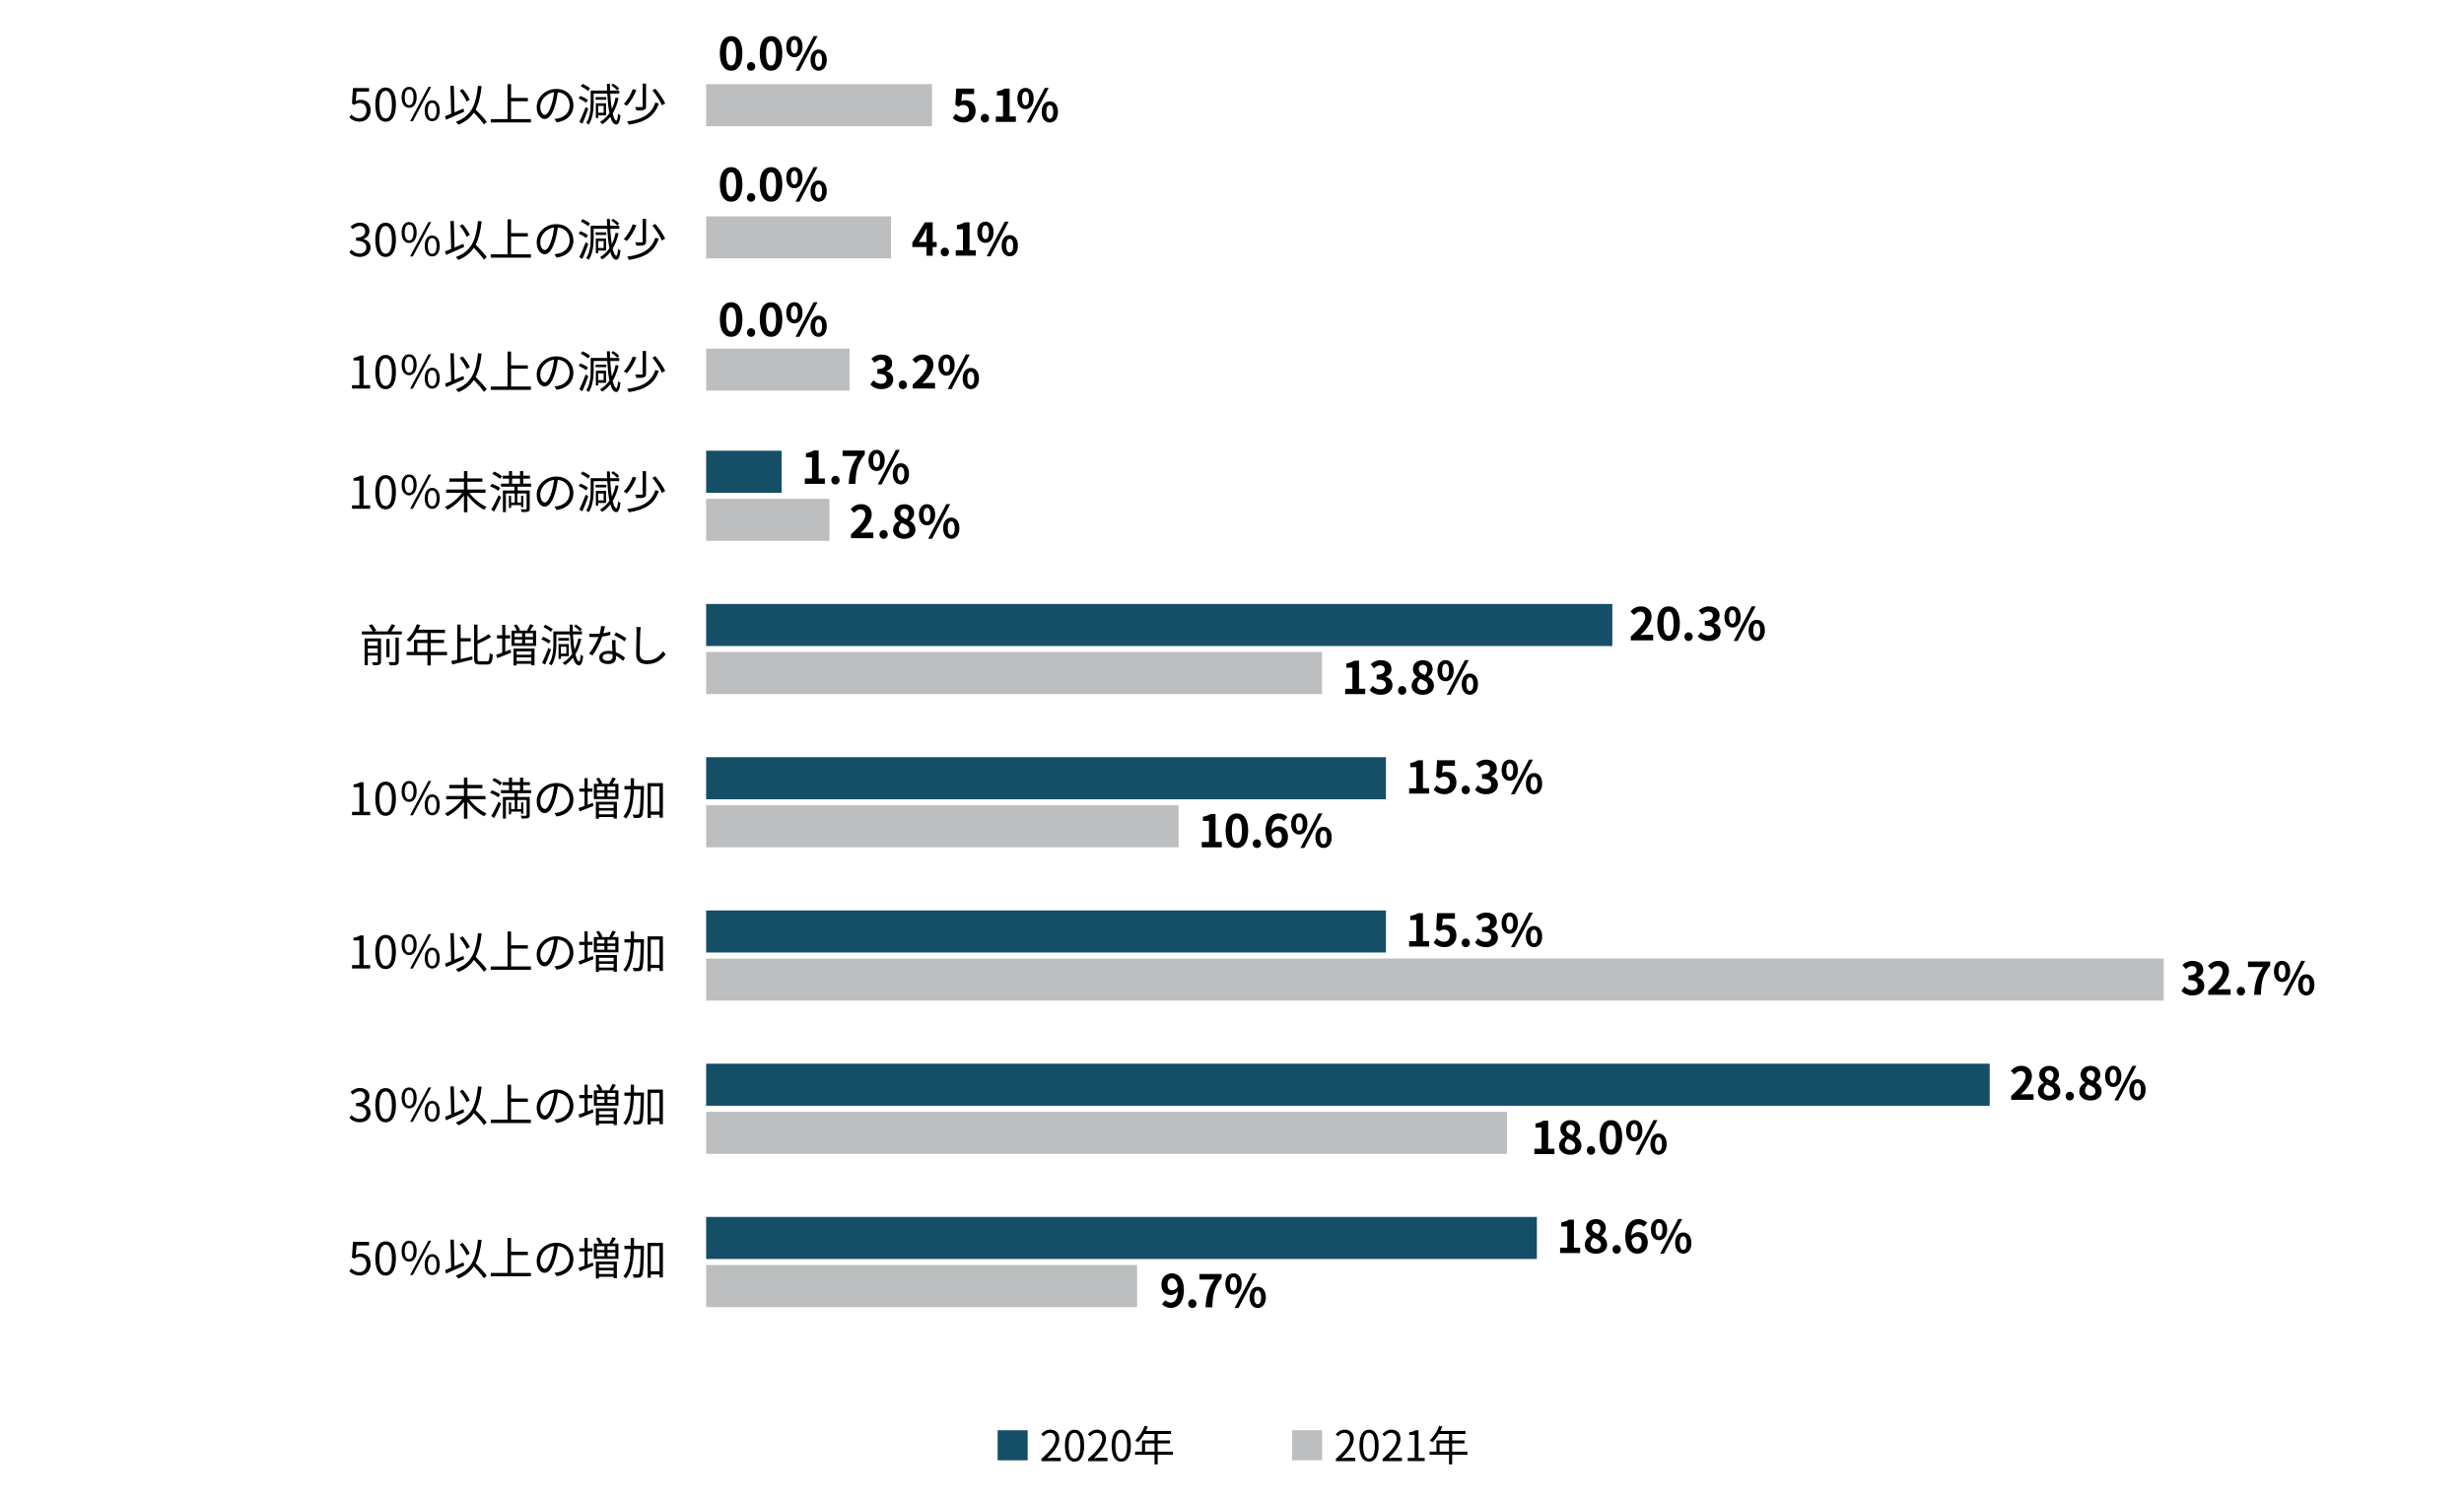 <?xml version="1.0" encoding="UTF-8"?>
<svg id="_レイヤー_1" data-name="レイヤー 1" xmlns="http://www.w3.org/2000/svg" viewBox="0 0 820 500">
  <defs>
    <style>
      .cls-1 {
        fill: #bdbec0;
      }

      .cls-2 {
        fill: #144e67;
      }
    </style>
  </defs>
  <g>
    <rect class="cls-2" x="332" y="476" width="10" height="10"/>
    <g>
      <path d="m346.56,485.51c3.22-2.82,4.71-4.86,4.71-6.63,0-1.18-.62-2.03-1.89-2.03-.84,0-1.57.52-2.13,1.19l-.74-.73c.84-.91,1.72-1.51,3.03-1.51,1.83,0,2.98,1.21,2.98,3.04,0,2.04-1.61,4.13-4.02,6.42.53-.04,1.16-.1,1.68-.1h2.84v1.11h-6.46v-.76Z"/>
      <path d="m354.4,481.1c0-3.57,1.25-5.29,3.21-5.29s3.19,1.74,3.19,5.29-1.25,5.35-3.19,5.35-3.21-1.78-3.21-5.35Zm5.15,0c0-3-.78-4.26-1.95-4.26s-1.96,1.26-1.96,4.26.78,4.33,1.96,4.33,1.95-1.3,1.95-4.33Z"/>
      <path d="m362.1,485.51c3.22-2.82,4.71-4.86,4.71-6.63,0-1.18-.62-2.03-1.89-2.03-.84,0-1.57.52-2.13,1.19l-.74-.73c.84-.91,1.72-1.51,3.03-1.51,1.83,0,2.98,1.21,2.98,3.04,0,2.04-1.61,4.13-4.02,6.42.53-.04,1.16-.1,1.68-.1h2.84v1.11h-6.46v-.76Z"/>
      <path d="m369.94,481.1c0-3.57,1.25-5.29,3.21-5.29s3.19,1.74,3.19,5.29-1.25,5.35-3.19,5.35-3.21-1.78-3.21-5.35Zm5.15,0c0-3-.78-4.26-1.95-4.26s-1.96,1.26-1.96,4.26.78,4.33,1.96,4.33,1.95-1.3,1.95-4.33Z"/>
      <path d="m390.34,484.14h-5.07v3.21h-1.05v-3.21h-6.47v-1.01h2.3v-3.75h4.17v-2.13h-3.4c-.63,1.08-1.37,2.03-2.13,2.76-.2-.17-.63-.52-.9-.66,1.32-1.15,2.49-2.96,3.15-4.83l1.05.25c-.2.49-.42.99-.64,1.47h8.35v1.01h-4.43v2.13h4.1v.98h-4.1v2.77h5.07v1.01Zm-6.12-1.01v-2.77h-3.14v2.77h3.14Z"/>
    </g>
    <rect class="cls-1" x="430" y="476" width="10" height="10"/>
    <g>
      <path d="m444.56,485.51c3.22-2.82,4.71-4.86,4.71-6.63,0-1.18-.62-2.03-1.89-2.03-.84,0-1.57.52-2.13,1.19l-.74-.73c.84-.91,1.72-1.51,3.03-1.51,1.83,0,2.98,1.21,2.98,3.04,0,2.04-1.61,4.13-4.02,6.42.53-.04,1.16-.1,1.68-.1h2.84v1.11h-6.46v-.76Z"/>
      <path d="m452.4,481.1c0-3.57,1.25-5.29,3.21-5.29s3.19,1.74,3.19,5.29-1.25,5.35-3.19,5.35-3.21-1.78-3.21-5.35Zm5.15,0c0-3-.78-4.26-1.95-4.26s-1.96,1.26-1.96,4.26.78,4.33,1.96,4.33,1.95-1.3,1.95-4.33Z"/>
      <path d="m460.1,485.51c3.22-2.82,4.71-4.86,4.71-6.63,0-1.18-.62-2.03-1.89-2.03-.84,0-1.57.52-2.13,1.19l-.74-.73c.84-.91,1.72-1.51,3.03-1.51,1.83,0,2.98,1.21,2.98,3.04,0,2.04-1.61,4.13-4.02,6.42.53-.04,1.16-.1,1.68-.1h2.84v1.11h-6.46v-.76Z"/>
      <path d="m468.49,485.2h2.28v-7.66h-1.82v-.81c.91-.17,1.57-.41,2.13-.73h.98v9.2h2.06v1.06h-5.63v-1.06Z"/>
      <path d="m488.34,484.14h-5.07v3.21h-1.05v-3.21h-6.47v-1.01h2.3v-3.75h4.17v-2.13h-3.4c-.63,1.08-1.37,2.03-2.13,2.76-.2-.17-.63-.52-.9-.66,1.32-1.15,2.49-2.96,3.15-4.83l1.05.25c-.2.49-.42.99-.64,1.47h8.35v1.01h-4.43v2.13h4.1v.98h-4.1v2.77h5.07v1.01Zm-6.12-1.01v-2.77h-3.14v2.77h3.14Z"/>
    </g>
  </g>
  <g>
    <path d="m116.26,39.06l.67-.9c.63.63,1.43,1.21,2.7,1.21s2.34-.99,2.34-2.6-.9-2.5-2.28-2.5c-.74,0-1.2.22-1.83.64l-.73-.45.34-5.15h5.35v1.17h-4.15l-.27,3.18c.48-.27.98-.44,1.63-.44,1.83,0,3.31,1.08,3.31,3.49s-1.74,3.78-3.6,3.78c-1.71,0-2.76-.72-3.5-1.45Z"/>
    <path d="m124.9,34.79c0-3.83,1.33-5.67,3.44-5.67s3.42,1.86,3.42,5.67-1.33,5.73-3.42,5.73-3.44-1.91-3.44-5.73Zm5.52,0c0-3.21-.84-4.56-2.08-4.56s-2.1,1.35-2.1,4.56.84,4.63,2.1,4.63,2.08-1.39,2.08-4.63Z"/>
    <path d="m133.66,32.37c0-2.21.99-3.46,2.5-3.46s2.5,1.26,2.5,3.46-1,3.5-2.5,3.5-2.5-1.28-2.5-3.5Zm3.96,0c0-1.77-.58-2.61-1.46-2.61s-1.47.84-1.47,2.61.6,2.64,1.47,2.64,1.46-.88,1.46-2.64Zm4.95-3.46h.92l-6.09,11.43h-.92l6.09-11.43Zm-1.23,7.93c0-2.21.99-3.46,2.49-3.46s2.5,1.26,2.5,3.46-.99,3.5-2.5,3.5-2.49-1.27-2.49-3.5Zm3.96,0c0-1.75-.58-2.61-1.47-2.61s-1.45.85-1.45,2.61.58,2.64,1.45,2.64,1.47-.89,1.47-2.64Z"/>
    <path d="m154.46,37.19c-2.07.94-4.33,1.93-5.98,2.65l-.4-1.15c.58-.23,1.29-.51,2.07-.84l-.25-9.27,1.14-.04.22,8.85c.96-.41,1.97-.84,2.96-1.26l.25,1.07Zm6.6,4.23c-.69-1.03-2.08-2.61-3.36-3.96-1.17,1.77-2.8,3.07-5.14,4.05-.15-.23-.62-.74-.88-.96,5.14-1.89,6.73-5.52,7.39-12l1.21.12c-.36,3.21-.93,5.76-1.98,7.77,1.33,1.35,2.92,3.01,3.69,4.12l-.93.85Zm-5.77-7.63c-.41-1.04-1.37-2.57-2.31-3.66l.99-.5c.99,1.1,1.95,2.56,2.37,3.58l-1.05.57Z"/>
    <path d="m176.68,39.64v1.11h-13.36v-1.11h5.59v-11.64h1.17v4.59h5.58v1.11h-5.58v5.94h6.6Z"/>
    <path d="m184.54,39.58c.47-.03.92-.1,1.27-.18,1.91-.42,3.77-1.83,3.77-4.39,0-2.25-1.42-4.09-3.94-4.3-.2,1.38-.48,2.88-.89,4.28-.91,3.04-2.1,4.62-3.48,4.62s-2.66-1.53-2.66-3.97c0-3.22,2.88-6.04,6.51-6.04s5.7,2.46,5.7,5.46-2.05,5.2-5.59,5.67l-.69-1.12Zm-.97-4.86c.38-1.23.66-2.64.82-4-2.85.36-4.59,2.8-4.59,4.8,0,1.88.87,2.7,1.52,2.7s1.48-.99,2.25-3.5Z"/>
    <path d="m195.04,34.21c-.52-.46-1.59-1.09-2.48-1.48l.63-.81c.87.35,1.95.93,2.49,1.39l-.65.9Zm.75,1.98c-.57,1.63-1.33,3.57-1.98,4.99l-1-.6c.6-1.2,1.48-3.22,2.1-4.96l.88.57Zm-.08-5.91c-.51-.5-1.56-1.15-2.43-1.57l.63-.79c.85.38,1.94.99,2.46,1.5l-.66.87Zm10.15,2.38c-.45,1.96-1.09,3.66-1.96,5.1.33,1.47.75,2.36,1.21,2.38.27.02.48-.82.58-2.31.18.23.63.48.81.56-.29,2.43-.83,3.07-1.4,3.06-.88-.03-1.53-.96-2-2.57-.75.97-1.63,1.79-2.65,2.46-.17-.18-.55-.56-.76-.75,1.27-.75,2.29-1.73,3.12-2.94-.36-1.74-.58-3.98-.72-6.51h-4.52v3c0,2.17-.23,5.26-1.63,7.33-.18-.18-.6-.46-.84-.59,1.33-1.95,1.47-4.72,1.47-6.75v-3.99h5.47c-.03-.74-.06-1.49-.07-2.25h1c.02.76.04,1.51.08,2.25h3.04v.99h-3c.1,1.92.28,3.69.51,5.13.56-1.12.98-2.4,1.27-3.79l.98.18Zm-4.09.54h-3.56v-.87h3.56v.87Zm-2.69,5.19v.9h-.78v-4.92h3.4v4.02h-2.62Zm0-3.15v2.29h1.81v-2.29h-1.81Zm6.33-5.16c-.4-.51-1.24-1.21-1.98-1.68l.63-.57c.72.44,1.59,1.1,1.99,1.61l-.65.64Z"/>
    <path d="m211.79,29.96c-.72,1.8-1.9,3.92-3.24,5.27-.25-.21-.67-.53-.98-.66,1.32-1.28,2.44-3.27,3-4.91l1.21.3Zm7.44,4.5c-1.4,4.18-4.42,6.18-9.94,7.04-.12-.33-.38-.81-.6-1.08,5.28-.69,8.13-2.49,9.4-6.31l1.14.36Zm-4.23-6.66v7.56c0,.69-.17,1-.66,1.2-.48.2-1.3.21-2.56.21-.04-.33-.22-.81-.4-1.14.99.03,1.9.02,2.16.02.27-.02.34-.08.34-.3v-7.54h1.12Zm3.1,1.73c1.27,1.5,2.68,3.54,3.27,4.91l-1.11.6c-.51-1.35-1.88-3.45-3.16-5l1-.51Z"/>
    <path d="m116.27,84.01l.69-.9c.65.67,1.48,1.26,2.73,1.26s2.23-.78,2.23-2.04-.89-2.21-3.42-2.21v-1.05c2.26,0,3.04-.92,3.04-2.1,0-1.07-.72-1.74-1.86-1.77-.89.03-1.67.48-2.28,1.09l-.73-.87c.83-.77,1.8-1.32,3.08-1.32,1.84,0,3.19.99,3.19,2.76,0,1.33-.79,2.22-1.96,2.66v.06c1.3.3,2.34,1.29,2.34,2.79,0,1.96-1.58,3.13-3.52,3.13-1.73,0-2.81-.72-3.52-1.5Z"/>
    <path d="m124.9,79.79c0-3.83,1.33-5.67,3.44-5.67s3.42,1.86,3.42,5.67-1.33,5.73-3.42,5.73-3.44-1.91-3.44-5.73Zm5.52,0c0-3.21-.84-4.56-2.08-4.56s-2.1,1.35-2.1,4.56.84,4.63,2.1,4.63,2.08-1.39,2.08-4.63Z"/>
    <path d="m133.66,77.37c0-2.21.99-3.46,2.5-3.46s2.5,1.26,2.5,3.46-1,3.5-2.5,3.5-2.5-1.28-2.5-3.5Zm3.96,0c0-1.77-.58-2.61-1.46-2.61s-1.47.84-1.47,2.61.6,2.64,1.47,2.64,1.46-.88,1.46-2.64Zm4.95-3.46h.92l-6.09,11.43h-.92l6.09-11.43Zm-1.23,7.93c0-2.21.99-3.46,2.49-3.46s2.5,1.26,2.5,3.46-.99,3.5-2.5,3.5-2.49-1.27-2.49-3.5Zm3.96,0c0-1.75-.58-2.61-1.47-2.61s-1.45.85-1.45,2.61.58,2.64,1.45,2.64,1.47-.89,1.47-2.64Z"/>
    <path d="m154.46,82.19c-2.07.94-4.33,1.93-5.98,2.65l-.4-1.15c.58-.23,1.29-.51,2.07-.84l-.25-9.27,1.14-.04.22,8.85c.96-.41,1.97-.84,2.96-1.26l.25,1.07Zm6.6,4.23c-.69-1.03-2.08-2.61-3.36-3.96-1.17,1.77-2.8,3.07-5.14,4.05-.15-.23-.62-.74-.88-.96,5.14-1.89,6.73-5.52,7.39-12l1.21.12c-.36,3.21-.93,5.76-1.98,7.77,1.33,1.35,2.92,3.01,3.69,4.12l-.93.85Zm-5.77-7.63c-.41-1.04-1.37-2.57-2.31-3.66l.99-.5c.99,1.1,1.95,2.56,2.37,3.58l-1.05.57Z"/>
    <path d="m176.68,84.64v1.11h-13.36v-1.11h5.59v-11.64h1.17v4.59h5.58v1.11h-5.58v5.94h6.6Z"/>
    <path d="m184.54,84.58c.47-.03.92-.1,1.27-.18,1.91-.42,3.77-1.83,3.77-4.39,0-2.25-1.42-4.09-3.94-4.3-.2,1.38-.48,2.88-.89,4.28-.91,3.04-2.1,4.62-3.48,4.62s-2.66-1.53-2.66-3.97c0-3.22,2.88-6.04,6.51-6.04s5.7,2.46,5.7,5.46-2.05,5.2-5.59,5.67l-.69-1.12Zm-.97-4.86c.38-1.23.66-2.64.82-4-2.85.36-4.59,2.8-4.59,4.8,0,1.88.87,2.7,1.52,2.7s1.48-.99,2.25-3.5Z"/>
    <path d="m195.04,79.21c-.52-.46-1.59-1.09-2.48-1.48l.63-.81c.87.35,1.95.93,2.49,1.39l-.65.9Zm.75,1.98c-.57,1.63-1.33,3.57-1.98,4.99l-1-.6c.6-1.2,1.48-3.22,2.1-4.96l.88.57Zm-.08-5.91c-.51-.5-1.56-1.15-2.43-1.57l.63-.79c.85.38,1.94.99,2.46,1.5l-.66.87Zm10.15,2.38c-.45,1.96-1.09,3.66-1.96,5.1.33,1.47.75,2.36,1.21,2.38.27.02.48-.82.58-2.31.18.23.63.48.81.56-.29,2.43-.83,3.07-1.4,3.06-.88-.03-1.53-.96-2-2.57-.75.97-1.63,1.79-2.65,2.46-.17-.18-.55-.56-.76-.75,1.27-.75,2.29-1.73,3.12-2.94-.36-1.74-.58-3.98-.72-6.51h-4.52v3c0,2.17-.23,5.26-1.63,7.33-.18-.18-.6-.46-.84-.59,1.33-1.95,1.47-4.72,1.47-6.75v-3.99h5.47c-.03-.74-.06-1.49-.07-2.25h1c.02.76.04,1.51.08,2.25h3.04v.99h-3c.1,1.92.28,3.69.51,5.13.56-1.12.98-2.4,1.27-3.79l.98.18Zm-4.09.54h-3.56v-.87h3.56v.87Zm-2.69,5.19v.9h-.78v-4.92h3.4v4.02h-2.62Zm0-3.15v2.29h1.81v-2.29h-1.81Zm6.33-5.16c-.4-.51-1.24-1.21-1.98-1.68l.63-.57c.72.44,1.59,1.1,1.99,1.61l-.65.64Z"/>
    <path d="m211.79,74.96c-.72,1.8-1.9,3.92-3.24,5.27-.25-.21-.67-.53-.98-.66,1.32-1.28,2.44-3.27,3-4.91l1.21.3Zm7.44,4.5c-1.4,4.18-4.42,6.18-9.94,7.04-.12-.33-.38-.81-.6-1.08,5.28-.69,8.13-2.49,9.4-6.31l1.14.36Zm-4.23-6.66v7.56c0,.69-.17,1-.66,1.2-.48.2-1.3.21-2.56.21-.04-.33-.22-.81-.4-1.14.99.03,1.9.02,2.16.02.27-.02.34-.08.34-.3v-7.54h1.12Zm3.1,1.73c1.27,1.5,2.68,3.54,3.27,4.91l-1.11.6c-.51-1.35-1.88-3.45-3.16-5l1-.51Z"/>
    <path d="m117.16,128.18h2.44v-8.21h-1.95v-.87c.98-.18,1.68-.44,2.28-.78h1.05v9.85h2.2v1.14h-6.03v-1.14Z"/>
    <path d="m124.9,123.79c0-3.83,1.33-5.67,3.44-5.67s3.42,1.86,3.42,5.67-1.33,5.73-3.42,5.73-3.44-1.91-3.44-5.73Zm5.52,0c0-3.21-.84-4.56-2.08-4.56s-2.1,1.35-2.1,4.56.84,4.63,2.1,4.63,2.08-1.39,2.08-4.63Z"/>
    <path d="m133.66,121.37c0-2.21.99-3.46,2.5-3.46s2.5,1.26,2.5,3.46-1,3.5-2.5,3.5-2.5-1.28-2.5-3.5Zm3.96,0c0-1.77-.58-2.61-1.46-2.61s-1.47.84-1.47,2.61.6,2.64,1.47,2.64,1.46-.88,1.46-2.64Zm4.95-3.46h.92l-6.09,11.43h-.92l6.09-11.43Zm-1.23,7.93c0-2.21.99-3.46,2.49-3.46s2.5,1.26,2.5,3.46-.99,3.5-2.5,3.5-2.49-1.27-2.49-3.5Zm3.96,0c0-1.75-.58-2.61-1.47-2.61s-1.45.85-1.45,2.61.58,2.64,1.45,2.64,1.47-.89,1.47-2.64Z"/>
    <path d="m154.46,126.19c-2.07.94-4.33,1.93-5.98,2.65l-.4-1.15c.58-.23,1.29-.51,2.07-.84l-.25-9.27,1.14-.04.22,8.85c.96-.41,1.97-.84,2.96-1.26l.25,1.07Zm6.6,4.23c-.69-1.03-2.08-2.61-3.36-3.96-1.17,1.77-2.8,3.07-5.14,4.05-.15-.23-.62-.74-.88-.96,5.14-1.89,6.73-5.52,7.39-12l1.21.12c-.36,3.21-.93,5.76-1.98,7.77,1.33,1.35,2.92,3.01,3.69,4.12l-.93.85Zm-5.77-7.63c-.41-1.04-1.37-2.57-2.31-3.66l.99-.5c.99,1.1,1.95,2.56,2.37,3.58l-1.05.57Z"/>
    <path d="m176.68,128.64v1.11h-13.36v-1.11h5.59v-11.64h1.17v4.59h5.58v1.11h-5.58v5.94h6.6Z"/>
    <path d="m184.54,128.58c.47-.03.92-.1,1.27-.18,1.91-.42,3.77-1.83,3.77-4.39,0-2.25-1.42-4.09-3.94-4.3-.2,1.38-.48,2.88-.89,4.28-.91,3.04-2.1,4.62-3.48,4.62s-2.66-1.53-2.66-3.97c0-3.22,2.88-6.04,6.51-6.04s5.7,2.46,5.7,5.46-2.05,5.2-5.59,5.67l-.69-1.12Zm-.97-4.86c.38-1.23.66-2.64.82-4-2.85.36-4.59,2.8-4.59,4.8,0,1.88.87,2.7,1.52,2.7s1.48-.99,2.25-3.5Z"/>
    <path d="m195.04,123.21c-.52-.46-1.59-1.09-2.48-1.48l.63-.81c.87.35,1.95.93,2.49,1.39l-.65.9Zm.75,1.98c-.57,1.63-1.33,3.57-1.98,4.99l-1-.6c.6-1.2,1.48-3.22,2.1-4.96l.88.57Zm-.08-5.91c-.51-.5-1.56-1.15-2.43-1.57l.63-.79c.85.38,1.94.99,2.46,1.5l-.66.87Zm10.15,2.38c-.45,1.96-1.09,3.66-1.96,5.1.33,1.47.75,2.36,1.21,2.38.27.02.48-.82.58-2.31.18.23.63.48.81.56-.29,2.43-.83,3.07-1.4,3.06-.88-.03-1.53-.96-2-2.57-.75.97-1.63,1.79-2.65,2.46-.17-.18-.55-.56-.76-.75,1.27-.75,2.29-1.73,3.12-2.94-.36-1.74-.58-3.98-.72-6.51h-4.52v3c0,2.17-.23,5.26-1.63,7.33-.18-.18-.6-.46-.84-.59,1.33-1.95,1.47-4.72,1.47-6.75v-3.99h5.47c-.03-.74-.06-1.49-.07-2.25h1c.02.76.04,1.51.08,2.25h3.04v.99h-3c.1,1.92.28,3.69.51,5.13.56-1.12.98-2.4,1.27-3.79l.98.18Zm-4.09.54h-3.56v-.87h3.56v.87Zm-2.69,5.19v.9h-.78v-4.92h3.4v4.02h-2.62Zm0-3.15v2.29h1.81v-2.29h-1.81Zm6.33-5.16c-.4-.51-1.24-1.21-1.98-1.68l.63-.57c.72.44,1.59,1.1,1.99,1.61l-.65.64Z"/>
    <path d="m211.79,118.96c-.72,1.8-1.9,3.92-3.24,5.27-.25-.21-.67-.53-.98-.66,1.32-1.28,2.44-3.27,3-4.91l1.21.3Zm7.44,4.5c-1.4,4.18-4.42,6.18-9.94,7.04-.12-.33-.38-.81-.6-1.08,5.28-.69,8.13-2.49,9.4-6.31l1.14.36Zm-4.23-6.66v7.56c0,.69-.17,1-.66,1.2-.48.2-1.3.21-2.56.21-.04-.33-.22-.81-.4-1.14.99.03,1.9.02,2.16.02.27-.02.34-.08.34-.3v-7.54h1.12Zm3.1,1.73c1.27,1.5,2.68,3.54,3.27,4.91l-1.11.6c-.51-1.35-1.88-3.45-3.16-5l1-.51Z"/>
    <path d="m117.16,168.18h2.44v-8.21h-1.95v-.87c.98-.18,1.68-.44,2.28-.78h1.05v9.85h2.2v1.14h-6.03v-1.14Z"/>
    <path d="m124.9,163.79c0-3.83,1.33-5.67,3.44-5.67s3.42,1.86,3.42,5.67-1.33,5.73-3.42,5.73-3.44-1.91-3.44-5.73Zm5.52,0c0-3.21-.84-4.56-2.08-4.56s-2.1,1.35-2.1,4.56.84,4.63,2.1,4.63,2.08-1.39,2.08-4.63Z"/>
    <path d="m133.66,161.37c0-2.21.99-3.46,2.5-3.46s2.5,1.26,2.5,3.46-1,3.5-2.5,3.5-2.5-1.28-2.5-3.5Zm3.96,0c0-1.77-.58-2.61-1.46-2.61s-1.47.84-1.47,2.61.6,2.64,1.47,2.64,1.46-.88,1.46-2.64Zm4.95-3.46h.92l-6.09,11.43h-.92l6.09-11.43Zm-1.23,7.93c0-2.21.99-3.46,2.49-3.46s2.5,1.26,2.5,3.46-.99,3.5-2.5,3.5-2.49-1.27-2.49-3.5Zm3.96,0c0-1.75-.58-2.61-1.47-2.61s-1.45.85-1.45,2.61.58,2.64,1.45,2.64,1.47-.89,1.47-2.64Z"/>
    <path d="m156.19,164c1.36,1.92,3.65,3.79,5.73,4.71-.25.21-.61.64-.81.95-1.98-.99-4.11-2.85-5.56-4.85v5.67h-1.15v-5.61c-1.46,1.99-3.56,3.78-5.52,4.77-.19-.27-.55-.71-.81-.92,2.08-.93,4.35-2.79,5.7-4.72h-5.29v-1.09h5.92v-2.58h-4.85v-1.1h4.85v-2.44h1.15v2.44h4.99v1.1h-4.99v2.58h6.03v1.09h-5.38Z"/>
    <path d="m165.82,163.33c-.58-.48-1.76-1.11-2.73-1.47l.61-.86c.93.33,2.13.9,2.75,1.37l-.63.96Zm-2.33,6.24c.71-1.14,1.71-3.09,2.44-4.78l.84.66c-.66,1.58-1.54,3.42-2.31,4.81l-.98-.69Zm2.88-10.18c-.51-.53-1.62-1.23-2.55-1.67l.65-.79c.92.41,2.04,1.07,2.59,1.61l-.69.86Zm5.91,2.59v1.26h4v6.01c0,.55-.1.86-.51,1.02-.42.15-1.11.15-2.17.15-.05-.27-.17-.66-.3-.95.77.03,1.47.03,1.68.03.21-.01.27-.08.27-.25v-5.03h-3.08v3.04h1.26v-2.23h.73v3.78h-.73v-.69h-3.33v.9h-.75v-3.99h.75v2.23h1.2v-3.04h-2.94v6.21h-1v-7.2h3.84v-1.26h-4.47v-1h2.66v-1.68h-2.15v-.98h2.15v-1.54h1.03v1.54h2.65v-1.54h1.06v1.54h2.22v.98h-2.22v1.68h2.62v1h-4.48Zm-1.86-1h2.65v-1.68h-2.65v1.68Z"/>
    <path d="m184.54,168.58c.47-.03.92-.1,1.27-.18,1.91-.42,3.77-1.83,3.77-4.39,0-2.25-1.42-4.09-3.94-4.3-.2,1.38-.48,2.88-.89,4.28-.91,3.04-2.1,4.62-3.48,4.62s-2.66-1.53-2.66-3.97c0-3.22,2.88-6.04,6.51-6.04s5.7,2.46,5.7,5.46-2.05,5.2-5.59,5.67l-.69-1.12Zm-.97-4.86c.38-1.23.66-2.64.82-4-2.85.36-4.59,2.8-4.59,4.8,0,1.88.87,2.7,1.52,2.7s1.48-.99,2.25-3.5Z"/>
    <path d="m195.04,163.21c-.52-.46-1.59-1.09-2.48-1.48l.63-.81c.87.35,1.95.93,2.49,1.39l-.65.9Zm.75,1.98c-.57,1.63-1.33,3.57-1.98,4.99l-1-.6c.6-1.2,1.48-3.22,2.1-4.96l.88.57Zm-.08-5.91c-.51-.5-1.56-1.15-2.43-1.57l.63-.79c.85.38,1.94.99,2.46,1.5l-.66.87Zm10.15,2.38c-.45,1.96-1.09,3.66-1.96,5.1.33,1.47.75,2.36,1.21,2.38.27.02.48-.82.58-2.31.18.23.63.48.81.56-.29,2.43-.83,3.07-1.4,3.06-.88-.03-1.53-.96-2-2.57-.75.97-1.63,1.79-2.65,2.46-.17-.18-.55-.56-.76-.75,1.27-.75,2.29-1.73,3.12-2.94-.36-1.74-.58-3.98-.72-6.51h-4.52v3c0,2.17-.23,5.26-1.63,7.33-.18-.18-.6-.46-.84-.59,1.33-1.95,1.47-4.72,1.47-6.75v-3.99h5.47c-.03-.74-.06-1.49-.07-2.25h1c.02.76.04,1.51.08,2.25h3.04v.99h-3c.1,1.92.28,3.69.51,5.13.56-1.12.98-2.4,1.27-3.79l.98.18Zm-4.09.54h-3.56v-.87h3.56v.87Zm-2.69,5.19v.9h-.78v-4.92h3.4v4.02h-2.62Zm0-3.15v2.29h1.81v-2.29h-1.81Zm6.33-5.16c-.4-.51-1.24-1.21-1.98-1.68l.63-.57c.72.44,1.59,1.1,1.99,1.61l-.65.64Z"/>
    <path d="m211.79,158.96c-.72,1.8-1.9,3.92-3.24,5.27-.25-.21-.67-.53-.98-.66,1.32-1.28,2.44-3.27,3-4.91l1.21.3Zm7.44,4.5c-1.4,4.18-4.42,6.18-9.94,7.04-.12-.33-.38-.81-.6-1.08,5.28-.69,8.13-2.49,9.4-6.31l1.14.36Zm-4.23-6.66v7.56c0,.69-.17,1-.66,1.2-.48.2-1.3.21-2.56.21-.04-.33-.22-.81-.4-1.14.99.03,1.9.02,2.16.02.27-.02.34-.08.34-.3v-7.54h1.12Zm3.1,1.73c1.27,1.5,2.68,3.54,3.27,4.91l-1.11.6c-.51-1.35-1.88-3.45-3.16-5l1-.51Z"/>
    <path d="m133.72,210.13v1.02h-13.32v-1.02h3.67c-.27-.58-.85-1.39-1.36-1.99l1.02-.39c.58.63,1.21,1.52,1.5,2.1l-.73.29h4.47c.51-.72,1.08-1.71,1.41-2.43l1.17.39c-.4.69-.9,1.42-1.33,2.04h3.51Zm-6.93,10.05c0,.57-.13.85-.54,1.03-.42.18-1.06.18-2.08.18-.06-.29-.21-.69-.36-.98.75.03,1.42.03,1.62.01.23-.01.28-.07.28-.27v-2h-3.31v3.23h-1.06v-8.91h5.46v7.7Zm-4.39-6.74v1.47h3.31v-1.47h-3.31Zm3.31,3.84v-1.5h-3.31v1.5h3.31Zm3.93,1.44h-1.04v-6.09h1.04v6.09Zm1.98-6.54h1.09v7.88c0,.68-.15.98-.6,1.16-.48.18-1.23.21-2.37.19-.06-.3-.24-.76-.41-1.06.92.03,1.73.03,1.95.02.25-.02.33-.08.33-.3v-7.88Z"/>
    <path d="m148.79,218.04h-5.43v3.43h-1.12v-3.43h-6.93v-1.08h2.46v-4.02h4.47v-2.28h-3.65c-.67,1.15-1.47,2.17-2.28,2.96-.21-.18-.68-.55-.96-.71,1.41-1.23,2.67-3.17,3.38-5.17l1.12.27c-.21.52-.45,1.06-.69,1.57h8.94v1.08h-4.74v2.28h4.39v1.05h-4.39v2.97h5.43v1.08Zm-6.55-1.08v-2.97h-3.36v2.97h3.36Z"/>
    <path d="m153.31,219.33c1.23-.27,2.56-.58,3.84-.88l.1,1.06c-2.35.58-4.87,1.19-6.72,1.62l-.36-1.16c.58-.11,1.27-.24,2.01-.4v-11.71h1.12v4.53h3.36v1.07h-3.36v5.88Zm8.77.75c.69,0,.79-.54.88-2.7.29.23.73.41,1.05.48-.15,2.45-.45,3.29-1.88,3.29h-2.5c-1.46,0-1.85-.43-1.85-2.05v-11.23h1.12v5.34c1.38-.66,2.81-1.47,3.69-2.18l.83.95c-1.25.81-2.94,1.63-4.52,2.31v4.83c0,.82.12.97.84.97h2.33Z"/>
    <path d="m168.16,216.83c.57-.21,1.16-.43,1.74-.66l.21,1.04c-1.59.64-3.3,1.3-4.6,1.83l-.4-1.12c.55-.18,1.26-.42,2.02-.7v-4.74h-1.74v-1.05h1.74v-3.46h1.03v3.46h1.6v1.05h-1.6v4.37Zm10.24-6.96v5.07h-8.16v-5.07h1.74c-.21-.53-.6-1.2-.97-1.74l.94-.33c.45.57.93,1.38,1.12,1.89l-.44.18h3.13l-.36-.12c.36-.55.79-1.41,1.04-2.01l1.12.33c-.36.65-.78,1.3-1.14,1.8h1.96Zm-7.5,5.97h6.99v5.58h-1.08v-.51h-4.88v.56h-1.03v-5.62Zm.36-3.85h2.49v-1.25h-2.49v1.25Zm0,2.08h2.49v-1.26h-2.49v1.26Zm.67,2.69v1.15h4.88v-1.15h-4.88Zm4.88,3.24v-1.23h-4.88v1.23h4.88Zm.56-9.25h-2.6v1.25h2.6v-1.25Zm0,2.07h-2.6v1.26h2.6v-1.26Z"/>
    <path d="m182.63,214.21c-.52-.46-1.59-1.09-2.48-1.48l.63-.81c.87.35,1.95.93,2.49,1.39l-.65.9Zm.75,1.98c-.57,1.63-1.33,3.57-1.98,4.99l-1-.6c.6-1.2,1.48-3.22,2.1-4.96l.88.57Zm-.08-5.91c-.51-.5-1.56-1.15-2.43-1.57l.63-.79c.85.38,1.94.99,2.46,1.5l-.66.87Zm10.15,2.38c-.45,1.96-1.09,3.66-1.96,5.1.33,1.47.75,2.36,1.21,2.38.27.02.48-.82.58-2.31.18.23.63.48.81.56-.29,2.43-.83,3.07-1.4,3.06-.88-.03-1.53-.96-2-2.57-.75.97-1.63,1.79-2.65,2.46-.17-.18-.55-.56-.76-.75,1.27-.75,2.29-1.73,3.12-2.94-.36-1.74-.58-3.98-.72-6.51h-4.52v3c0,2.17-.23,5.26-1.63,7.33-.18-.18-.6-.46-.84-.59,1.33-1.95,1.47-4.72,1.47-6.75v-3.99h5.47c-.03-.74-.06-1.49-.07-2.25h1c.02.76.04,1.51.08,2.25h3.04v.99h-3c.1,1.92.28,3.69.51,5.13.56-1.12.98-2.4,1.27-3.79l.98.18Zm-4.09.54h-3.56v-.87h3.56v.87Zm-2.69,5.19v.9h-.78v-4.92h3.4v4.02h-2.62Zm0-3.15v2.29h1.81v-2.29h-1.81Zm6.33-5.16c-.4-.51-1.24-1.21-1.98-1.68l.63-.57c.72.44,1.59,1.1,1.99,1.61l-.65.64Z"/>
    <path d="m203.12,211.32c-.78.22-1.71.42-2.69.54-.73,2.1-2.05,4.68-3.24,6.28l-1.17-.6c1.24-1.44,2.5-3.81,3.18-5.55-.44.03-.87.04-1.3.04-.56,0-1.17-.01-1.73-.04l-.09-1.12c.55.08,1.18.1,1.83.1.52,0,1.08-.03,1.65-.07.23-.83.44-1.77.47-2.56l1.33.12c-.15.54-.35,1.44-.58,2.29.78-.12,1.56-.3,2.31-.54l.03,1.11Zm1.74,1.72c-.04.62-.03,1.05-.02,1.61.02.54.08,1.51.1,2.41,1.27.46,2.31,1.2,3.08,1.86l-.65,1.02c-.63-.57-1.42-1.23-2.38-1.7.01.22.01.44.01.6,0,1.19-.78,2.16-2.61,2.16-1.63,0-2.97-.67-2.97-2.14,0-1.37,1.29-2.25,2.97-2.25.5,0,.98.04,1.41.13-.04-1.21-.12-2.67-.15-3.71h1.2Zm-1,4.75c-.46-.13-.98-.21-1.5-.21-1.09,0-1.81.5-1.81,1.17s.56,1.16,1.71,1.16c1.21,0,1.62-.67,1.62-1.41,0-.19,0-.43-.02-.71Zm3.96-4.35c-.79-.67-2.4-1.59-3.39-2.04l.58-.93c1.08.48,2.77,1.44,3.48,1.98l-.67.99Z"/>
    <path d="m213.23,208.68c-.08.48-.12,1.01-.15,1.49-.06,1.68-.18,5.19-.18,7.41,0,1.64,1.05,2.21,2.43,2.21,2.73,0,4.27-1.53,5.34-3.07l.83,1.04c-1,1.41-2.92,3.27-6.19,3.27-2.13,0-3.6-.9-3.6-3.31,0-2.21.15-5.96.15-7.53,0-.54-.04-1.07-.14-1.5h1.52Z"/>
    <path d="m117.16,270.18h2.44v-8.21h-1.95v-.87c.98-.18,1.68-.44,2.28-.78h1.05v9.85h2.2v1.14h-6.03v-1.14Z"/>
    <path d="m124.9,265.79c0-3.83,1.33-5.67,3.44-5.67s3.42,1.86,3.42,5.67-1.33,5.73-3.42,5.73-3.44-1.91-3.44-5.73Zm5.52,0c0-3.21-.84-4.56-2.08-4.56s-2.1,1.35-2.1,4.56.84,4.63,2.1,4.63,2.08-1.39,2.08-4.63Z"/>
    <path d="m133.66,263.37c0-2.21.99-3.46,2.5-3.46s2.5,1.26,2.5,3.46-1,3.5-2.5,3.5-2.5-1.28-2.5-3.5Zm3.96,0c0-1.77-.58-2.61-1.46-2.61s-1.47.84-1.47,2.61.6,2.64,1.47,2.64,1.46-.88,1.46-2.64Zm4.95-3.46h.92l-6.09,11.43h-.92l6.09-11.43Zm-1.23,7.93c0-2.21.99-3.46,2.49-3.46s2.5,1.26,2.5,3.46-.99,3.5-2.5,3.5-2.49-1.27-2.49-3.5Zm3.96,0c0-1.75-.58-2.61-1.47-2.61s-1.45.85-1.45,2.61.58,2.64,1.45,2.64,1.47-.89,1.47-2.64Z"/>
    <path d="m156.19,266c1.36,1.92,3.65,3.79,5.73,4.71-.25.21-.61.64-.81.95-1.98-.99-4.11-2.85-5.56-4.85v5.67h-1.15v-5.61c-1.46,1.99-3.56,3.78-5.52,4.77-.19-.27-.55-.71-.81-.92,2.08-.93,4.35-2.79,5.7-4.72h-5.29v-1.09h5.92v-2.58h-4.85v-1.1h4.85v-2.44h1.15v2.44h4.99v1.1h-4.99v2.58h6.03v1.09h-5.38Z"/>
    <path d="m165.82,265.33c-.58-.48-1.76-1.11-2.73-1.47l.61-.86c.93.33,2.13.9,2.75,1.37l-.63.96Zm-2.33,6.24c.71-1.14,1.71-3.09,2.44-4.78l.84.66c-.66,1.58-1.54,3.42-2.31,4.81l-.98-.69Zm2.88-10.18c-.51-.53-1.62-1.23-2.55-1.67l.65-.79c.92.41,2.04,1.07,2.59,1.61l-.69.86Zm5.91,2.59v1.26h4v6.01c0,.55-.1.86-.51,1.02-.42.15-1.11.15-2.17.15-.05-.27-.17-.66-.3-.95.77.03,1.47.03,1.68.03.21-.01.27-.08.27-.25v-5.03h-3.08v3.04h1.26v-2.23h.73v3.78h-.73v-.69h-3.33v.9h-.75v-3.99h.75v2.23h1.2v-3.04h-2.94v6.21h-1v-7.2h3.84v-1.26h-4.47v-1h2.66v-1.68h-2.15v-.98h2.15v-1.54h1.03v1.54h2.65v-1.54h1.06v1.54h2.22v.98h-2.22v1.68h2.62v1h-4.48Zm-1.86-1h2.65v-1.68h-2.65v1.68Z"/>
    <path d="m184.54,270.58c.47-.03.92-.1,1.27-.18,1.91-.42,3.77-1.83,3.77-4.39,0-2.25-1.42-4.09-3.94-4.3-.2,1.38-.48,2.88-.89,4.28-.91,3.04-2.1,4.62-3.48,4.62s-2.66-1.53-2.66-3.97c0-3.22,2.88-6.04,6.51-6.04s5.7,2.46,5.7,5.46-2.05,5.2-5.59,5.67l-.69-1.12Zm-.97-4.86c.38-1.23.66-2.64.82-4-2.85.36-4.59,2.8-4.59,4.8,0,1.88.87,2.7,1.52,2.7s1.48-.99,2.25-3.5Z"/>
    <path d="m195.56,267.83c.57-.21,1.16-.43,1.74-.66l.21,1.04c-1.59.64-3.3,1.3-4.6,1.83l-.4-1.12c.55-.18,1.26-.42,2.02-.7v-4.74h-1.74v-1.05h1.74v-3.46h1.03v3.46h1.6v1.05h-1.6v4.37Zm10.24-6.96v5.07h-8.16v-5.07h1.74c-.21-.53-.6-1.2-.98-1.74l.94-.33c.45.57.93,1.38,1.12,1.89l-.44.18h3.13l-.36-.12c.36-.55.79-1.41,1.04-2.01l1.12.33c-.36.65-.78,1.3-1.14,1.8h1.96Zm-7.5,5.97h6.99v5.58h-1.08v-.51h-4.88v.56h-1.03v-5.62Zm.36-3.85h2.49v-1.25h-2.49v1.25Zm0,2.08h2.49v-1.26h-2.49v1.26Zm.67,2.69v1.15h4.88v-1.15h-4.88Zm4.88,3.24v-1.23h-4.88v1.23h4.88Zm.56-9.25h-2.6v1.25h2.6v-1.25Zm0,2.07h-2.6v1.26h2.6v-1.26Z"/>
    <path d="m214.3,262.16c-.12,6.63-.23,8.8-.69,9.45-.27.39-.54.52-.99.57-.41.06-1.1.06-1.75.01-.03-.33-.14-.81-.33-1.12.69.06,1.33.06,1.6.06.24.01.39-.03.49-.24.35-.42.48-2.46.58-8.21h-2.26c-.14,4.02-.65,7.61-2.67,9.79-.17-.24-.57-.6-.84-.76,1.86-1.96,2.31-5.28,2.43-9.03h-2.07v-1.09h2.1c.01-.86.01-1.73.01-2.61h1.1c0,.89-.02,1.76-.03,2.61h3.31v.57Zm6.3-1.53v11.5h-1.11v-.99h-2.91v1.09h-1.05v-11.61h5.07Zm-1.11,9.45v-8.37h-2.91v8.37h2.91Z"/>
    <path d="m117.16,321.18h2.44v-8.21h-1.95v-.87c.98-.18,1.68-.44,2.28-.78h1.05v9.85h2.2v1.14h-6.03v-1.14Z"/>
    <path d="m124.9,316.79c0-3.83,1.33-5.67,3.44-5.67s3.42,1.86,3.42,5.67-1.33,5.73-3.42,5.73-3.44-1.91-3.44-5.73Zm5.52,0c0-3.21-.84-4.56-2.08-4.56s-2.1,1.35-2.1,4.56.84,4.63,2.1,4.63,2.08-1.39,2.08-4.63Z"/>
    <path d="m133.66,314.37c0-2.21.99-3.46,2.5-3.46s2.5,1.26,2.5,3.46-1,3.5-2.5,3.5-2.5-1.28-2.5-3.5Zm3.96,0c0-1.77-.58-2.61-1.46-2.61s-1.47.84-1.47,2.61.6,2.64,1.47,2.64,1.46-.88,1.46-2.64Zm4.95-3.46h.92l-6.09,11.43h-.92l6.09-11.43Zm-1.23,7.93c0-2.21.99-3.46,2.49-3.46s2.5,1.26,2.5,3.46-.99,3.5-2.5,3.5-2.49-1.27-2.49-3.5Zm3.96,0c0-1.75-.58-2.61-1.47-2.61s-1.45.85-1.45,2.61.58,2.64,1.45,2.64,1.47-.89,1.47-2.64Z"/>
    <path d="m154.46,319.19c-2.07.94-4.33,1.93-5.98,2.65l-.4-1.15c.58-.23,1.29-.51,2.07-.84l-.25-9.27,1.14-.04.22,8.85c.96-.41,1.97-.84,2.96-1.26l.25,1.07Zm6.6,4.23c-.69-1.03-2.08-2.61-3.36-3.96-1.17,1.77-2.8,3.07-5.14,4.05-.15-.23-.62-.74-.88-.96,5.14-1.89,6.73-5.52,7.39-12l1.21.12c-.36,3.21-.93,5.76-1.98,7.77,1.33,1.35,2.92,3.01,3.69,4.12l-.93.85Zm-5.77-7.63c-.41-1.04-1.37-2.57-2.31-3.66l.99-.5c.99,1.1,1.95,2.56,2.37,3.58l-1.05.57Z"/>
    <path d="m176.68,321.64v1.11h-13.36v-1.11h5.59v-11.64h1.17v4.59h5.58v1.11h-5.58v5.94h6.6Z"/>
    <path d="m184.54,321.58c.47-.03.92-.1,1.27-.18,1.91-.42,3.77-1.83,3.77-4.39,0-2.25-1.42-4.09-3.94-4.3-.2,1.38-.48,2.88-.89,4.28-.91,3.04-2.1,4.62-3.48,4.62s-2.66-1.53-2.66-3.97c0-3.22,2.88-6.04,6.51-6.04s5.7,2.46,5.7,5.46-2.05,5.2-5.59,5.67l-.69-1.12Zm-.97-4.86c.38-1.23.66-2.64.82-4-2.85.36-4.59,2.8-4.59,4.8,0,1.88.87,2.7,1.52,2.7s1.48-.99,2.25-3.5Z"/>
    <path d="m195.56,318.83c.57-.21,1.16-.43,1.74-.66l.21,1.04c-1.59.64-3.3,1.3-4.6,1.83l-.4-1.12c.55-.18,1.26-.42,2.02-.7v-4.74h-1.74v-1.05h1.74v-3.46h1.03v3.46h1.6v1.05h-1.6v4.37Zm10.24-6.96v5.07h-8.16v-5.07h1.74c-.21-.53-.6-1.2-.98-1.74l.94-.33c.45.57.93,1.38,1.12,1.89l-.44.18h3.13l-.36-.12c.36-.55.79-1.41,1.04-2.01l1.12.33c-.36.65-.78,1.3-1.14,1.8h1.96Zm-7.5,5.97h6.99v5.58h-1.08v-.51h-4.88v.56h-1.03v-5.62Zm.36-3.85h2.49v-1.25h-2.49v1.25Zm0,2.08h2.49v-1.26h-2.49v1.26Zm.67,2.69v1.15h4.88v-1.15h-4.88Zm4.88,3.24v-1.23h-4.88v1.23h4.88Zm.56-9.25h-2.6v1.25h2.6v-1.25Zm0,2.07h-2.6v1.26h2.6v-1.26Z"/>
    <path d="m214.3,313.16c-.12,6.63-.23,8.8-.69,9.45-.27.39-.54.52-.99.57-.41.06-1.1.06-1.75.01-.03-.33-.14-.81-.33-1.12.69.06,1.33.06,1.6.06.24.01.39-.03.49-.24.35-.42.48-2.46.58-8.21h-2.26c-.14,4.02-.65,7.61-2.67,9.79-.17-.24-.57-.6-.84-.76,1.86-1.96,2.31-5.28,2.43-9.03h-2.07v-1.09h2.1c.01-.86.01-1.73.01-2.61h1.1c0,.89-.02,1.76-.03,2.61h3.31v.57Zm6.3-1.53v11.5h-1.11v-.99h-2.91v1.09h-1.05v-11.61h5.07Zm-1.11,9.45v-8.37h-2.91v8.37h2.91Z"/>
    <path d="m116.27,372.01l.69-.9c.65.67,1.48,1.26,2.73,1.26s2.23-.78,2.23-2.04-.89-2.21-3.42-2.21v-1.05c2.26,0,3.04-.92,3.04-2.1,0-1.07-.72-1.74-1.86-1.77-.89.03-1.67.48-2.28,1.09l-.73-.87c.83-.77,1.8-1.32,3.08-1.32,1.84,0,3.19.99,3.19,2.76,0,1.33-.79,2.22-1.96,2.66v.06c1.3.3,2.34,1.29,2.34,2.79,0,1.96-1.58,3.13-3.52,3.13-1.73,0-2.81-.72-3.52-1.5Z"/>
    <path d="m124.9,367.79c0-3.83,1.33-5.67,3.44-5.67s3.42,1.86,3.42,5.67-1.33,5.73-3.42,5.73-3.44-1.91-3.44-5.73Zm5.52,0c0-3.21-.84-4.56-2.08-4.56s-2.1,1.35-2.1,4.56.84,4.63,2.1,4.63,2.08-1.39,2.08-4.63Z"/>
    <path d="m133.66,365.37c0-2.21.99-3.46,2.5-3.46s2.5,1.26,2.5,3.46-1,3.5-2.5,3.5-2.5-1.28-2.5-3.5Zm3.96,0c0-1.77-.58-2.61-1.46-2.61s-1.47.84-1.47,2.61.6,2.64,1.47,2.64,1.46-.88,1.46-2.64Zm4.95-3.46h.92l-6.09,11.43h-.92l6.09-11.43Zm-1.23,7.93c0-2.21.99-3.46,2.49-3.46s2.5,1.26,2.5,3.46-.99,3.5-2.5,3.5-2.49-1.27-2.49-3.5Zm3.96,0c0-1.75-.58-2.61-1.47-2.61s-1.45.85-1.45,2.61.58,2.64,1.45,2.64,1.47-.89,1.47-2.64Z"/>
    <path d="m154.46,370.19c-2.07.94-4.33,1.93-5.98,2.65l-.4-1.15c.58-.23,1.29-.51,2.07-.84l-.25-9.27,1.14-.04.22,8.85c.96-.41,1.97-.84,2.96-1.26l.25,1.07Zm6.6,4.23c-.69-1.03-2.08-2.61-3.36-3.96-1.17,1.77-2.8,3.07-5.14,4.05-.15-.23-.62-.74-.88-.96,5.14-1.89,6.73-5.52,7.39-12l1.21.12c-.36,3.21-.93,5.76-1.98,7.77,1.33,1.35,2.92,3.01,3.69,4.12l-.93.85Zm-5.77-7.63c-.41-1.04-1.37-2.57-2.31-3.66l.99-.5c.99,1.1,1.95,2.56,2.37,3.58l-1.05.57Z"/>
    <path d="m176.68,372.64v1.11h-13.36v-1.11h5.59v-11.64h1.17v4.59h5.58v1.11h-5.58v5.94h6.6Z"/>
    <path d="m184.54,372.58c.47-.03.92-.1,1.27-.18,1.91-.42,3.77-1.83,3.77-4.39,0-2.25-1.42-4.09-3.94-4.3-.2,1.38-.48,2.88-.89,4.28-.91,3.04-2.1,4.62-3.48,4.62s-2.66-1.53-2.66-3.97c0-3.22,2.88-6.04,6.51-6.04s5.7,2.46,5.7,5.46-2.05,5.2-5.59,5.67l-.69-1.12Zm-.97-4.86c.38-1.23.66-2.64.82-4-2.85.36-4.59,2.8-4.59,4.8,0,1.88.87,2.7,1.52,2.7s1.48-.99,2.25-3.5Z"/>
    <path d="m195.56,369.83c.57-.21,1.16-.43,1.74-.66l.21,1.04c-1.59.64-3.3,1.3-4.6,1.83l-.4-1.12c.55-.18,1.26-.42,2.02-.7v-4.74h-1.74v-1.05h1.74v-3.46h1.03v3.46h1.6v1.05h-1.6v4.37Zm10.24-6.96v5.07h-8.16v-5.07h1.74c-.21-.53-.6-1.2-.98-1.74l.94-.33c.45.57.93,1.38,1.12,1.89l-.44.18h3.13l-.36-.12c.36-.55.79-1.41,1.04-2.01l1.12.33c-.36.65-.78,1.3-1.14,1.8h1.96Zm-7.5,5.97h6.99v5.58h-1.08v-.51h-4.88v.56h-1.03v-5.62Zm.36-3.85h2.49v-1.25h-2.49v1.25Zm0,2.08h2.49v-1.26h-2.49v1.26Zm.67,2.69v1.15h4.88v-1.15h-4.88Zm4.88,3.24v-1.23h-4.88v1.23h4.88Zm.56-9.25h-2.6v1.25h2.6v-1.25Zm0,2.07h-2.6v1.26h2.6v-1.26Z"/>
    <path d="m214.3,364.16c-.12,6.63-.23,8.8-.69,9.45-.27.39-.54.52-.99.57-.41.06-1.1.06-1.75.01-.03-.33-.14-.81-.33-1.12.69.06,1.33.06,1.6.06.24.01.39-.03.49-.24.35-.42.48-2.46.58-8.21h-2.26c-.14,4.02-.65,7.61-2.67,9.79-.17-.24-.57-.6-.84-.76,1.86-1.96,2.31-5.28,2.43-9.03h-2.07v-1.09h2.1c.01-.86.01-1.73.01-2.61h1.1c0,.89-.02,1.76-.03,2.61h3.31v.57Zm6.3-1.53v11.5h-1.11v-.99h-2.91v1.09h-1.05v-11.61h5.07Zm-1.11,9.45v-8.37h-2.91v8.37h2.91Z"/>
    <path d="m116.26,423.06l.67-.9c.63.63,1.43,1.21,2.7,1.21s2.34-.99,2.34-2.6-.9-2.5-2.28-2.5c-.74,0-1.2.22-1.83.64l-.73-.45.34-5.15h5.35v1.17h-4.15l-.27,3.18c.48-.27.98-.44,1.63-.44,1.83,0,3.31,1.08,3.31,3.49s-1.74,3.78-3.6,3.78c-1.71,0-2.76-.72-3.5-1.45Z"/>
    <path d="m124.9,418.79c0-3.83,1.33-5.67,3.44-5.67s3.42,1.86,3.42,5.67-1.33,5.73-3.42,5.73-3.44-1.91-3.44-5.73Zm5.52,0c0-3.21-.84-4.56-2.08-4.56s-2.1,1.35-2.1,4.56.84,4.63,2.1,4.63,2.08-1.39,2.08-4.63Z"/>
    <path d="m133.66,416.37c0-2.21.99-3.46,2.5-3.46s2.5,1.26,2.5,3.46-1,3.5-2.5,3.5-2.5-1.28-2.5-3.5Zm3.96,0c0-1.77-.58-2.61-1.46-2.61s-1.47.84-1.47,2.61.6,2.64,1.47,2.64,1.46-.88,1.46-2.64Zm4.95-3.46h.92l-6.09,11.43h-.92l6.09-11.43Zm-1.23,7.93c0-2.21.99-3.46,2.49-3.46s2.5,1.26,2.5,3.46-.99,3.5-2.5,3.5-2.49-1.27-2.49-3.5Zm3.96,0c0-1.75-.58-2.61-1.47-2.61s-1.45.85-1.45,2.61.58,2.64,1.45,2.64,1.47-.89,1.47-2.64Z"/>
    <path d="m154.46,421.19c-2.07.94-4.33,1.93-5.98,2.65l-.4-1.15c.58-.23,1.29-.51,2.07-.84l-.25-9.27,1.14-.04.22,8.85c.96-.41,1.97-.84,2.96-1.26l.25,1.07Zm6.6,4.23c-.69-1.03-2.08-2.61-3.36-3.96-1.17,1.77-2.8,3.07-5.14,4.05-.15-.23-.62-.74-.88-.96,5.14-1.89,6.73-5.52,7.39-12l1.21.12c-.36,3.21-.93,5.76-1.98,7.77,1.33,1.35,2.92,3.01,3.69,4.12l-.93.85Zm-5.77-7.63c-.41-1.04-1.37-2.57-2.31-3.66l.99-.5c.99,1.1,1.95,2.56,2.37,3.58l-1.05.57Z"/>
    <path d="m176.68,423.64v1.11h-13.36v-1.11h5.59v-11.64h1.17v4.59h5.58v1.11h-5.58v5.94h6.6Z"/>
    <path d="m184.54,423.58c.47-.03.92-.1,1.27-.18,1.91-.42,3.77-1.83,3.77-4.39,0-2.25-1.42-4.09-3.94-4.3-.2,1.38-.48,2.88-.89,4.28-.91,3.04-2.1,4.62-3.48,4.62s-2.66-1.53-2.66-3.97c0-3.22,2.88-6.04,6.51-6.04s5.7,2.46,5.7,5.46-2.05,5.2-5.59,5.67l-.69-1.12Zm-.97-4.86c.38-1.23.66-2.64.82-4-2.85.36-4.59,2.8-4.59,4.8,0,1.88.87,2.7,1.52,2.7s1.48-.99,2.25-3.5Z"/>
    <path d="m195.56,420.83c.57-.21,1.16-.43,1.74-.66l.21,1.04c-1.59.64-3.3,1.3-4.6,1.83l-.4-1.12c.55-.18,1.26-.42,2.02-.7v-4.74h-1.74v-1.05h1.74v-3.46h1.03v3.46h1.6v1.05h-1.6v4.37Zm10.24-6.96v5.07h-8.16v-5.07h1.74c-.21-.53-.6-1.2-.98-1.74l.94-.33c.45.57.93,1.38,1.12,1.89l-.44.18h3.13l-.36-.12c.36-.55.79-1.41,1.04-2.01l1.12.33c-.36.65-.78,1.3-1.14,1.8h1.96Zm-7.5,5.97h6.99v5.58h-1.08v-.51h-4.88v.56h-1.03v-5.62Zm.36-3.85h2.49v-1.25h-2.49v1.25Zm0,2.08h2.49v-1.26h-2.49v1.26Zm.67,2.69v1.15h4.88v-1.15h-4.88Zm4.88,3.24v-1.23h-4.88v1.23h4.88Zm.56-9.25h-2.6v1.25h2.6v-1.25Zm0,2.07h-2.6v1.26h2.6v-1.26Z"/>
    <path d="m214.3,415.16c-.12,6.63-.23,8.8-.69,9.45-.27.39-.54.52-.99.57-.41.06-1.1.06-1.75.01-.03-.33-.14-.81-.33-1.12.69.06,1.33.06,1.6.06.24.01.39-.03.49-.24.35-.42.48-2.46.58-8.21h-2.26c-.14,4.02-.65,7.61-2.67,9.79-.17-.24-.57-.6-.84-.76,1.86-1.96,2.31-5.28,2.43-9.03h-2.07v-1.09h2.1c.01-.86.01-1.73.01-2.61h1.1c0,.89-.02,1.76-.03,2.61h3.31v.57Zm6.3-1.53v11.5h-1.11v-.99h-2.91v1.09h-1.05v-11.61h5.07Zm-1.11,9.45v-8.37h-2.91v8.37h2.91Z"/>
  </g>
  <g>
    <rect class="cls-1" x="235" y="421" width="143.41" height="14"/>
    <rect class="cls-1" x="235" y="370" width="266.49" height="14"/>
    <rect class="cls-1" x="235" y="319" width="485.05" height="14"/>
    <rect class="cls-1" x="235" y="268" width="157.21" height="14"/>
    <rect class="cls-1" x="235" y="217" width="204.95" height="14"/>
    <rect class="cls-1" x="235" y="166" width="41.03" height="14"/>
    <rect class="cls-1" x="235" y="116" width="47.74" height="14"/>
    <rect class="cls-1" x="235" y="72" width="61.54" height="14"/>
    <rect class="cls-1" x="235" y="28" width="75.15" height="14"/>
    <rect class="cls-2" x="235" y="405" width="276.46" height="14"/>
    <rect class="cls-2" x="235" y="354" width="427.15" height="14"/>
    <rect class="cls-2" x="235" y="303" width="226.23" height="14"/>
    <rect class="cls-2" x="235" y="252" width="226.23" height="14"/>
    <rect class="cls-2" x="235" y="201" width="301.57" height="14"/>
    <rect class="cls-2" x="235" y="150" width="25.11" height="14"/>
  </g>
  <g>
    <path d="m387.85,432.72c.4.44,1.09.78,1.75.78,1.24,0,2.28-.95,2.37-3.74-.57.75-1.51,1.22-2.28,1.22-1.84,0-3.18-1.14-3.18-3.5s1.59-3.71,3.49-3.71c2.1,0,3.99,1.65,3.99,5.5,0,4.2-2.05,6.01-4.26,6.01-1.38,0-2.38-.58-3.04-1.26l1.16-1.32Zm4.09-4.5c-.2-2.02-.96-2.77-1.91-2.77-.83,0-1.5.67-1.5,2.04s.62,1.92,1.58,1.92c.6,0,1.29-.33,1.83-1.19Z"/>
    <path d="m395.43,433.86c0-.81.58-1.44,1.37-1.44s1.38.63,1.38,1.44-.58,1.44-1.38,1.44-1.37-.63-1.37-1.44Z"/>
    <path d="m404.16,425.83h-5v-1.84h7.38v1.33c-2.58,3.15-2.92,5.42-3.1,9.76h-2.24c.2-3.85.84-6.31,2.96-9.25Z"/>
    <path d="m407.79,427.28c0-2.22,1.11-3.5,2.7-3.5s2.71,1.28,2.71,3.5-1.12,3.54-2.71,3.54-2.7-1.31-2.7-3.54Zm3.85,0c0-1.63-.51-2.25-1.16-2.25s-1.14.62-1.14,2.25.5,2.29,1.14,2.29,1.16-.66,1.16-2.29Zm5.25-3.5h1.3l-6.04,11.52h-1.29l6.03-11.52Zm-1.04,7.98c0-2.23,1.12-3.51,2.7-3.51s2.71,1.28,2.71,3.51-1.14,3.54-2.71,3.54-2.7-1.32-2.7-3.54Zm3.85,0c0-1.63-.51-2.26-1.15-2.26s-1.16.63-1.16,2.26.51,2.28,1.16,2.28,1.15-.65,1.15-2.28Z"/>
  </g>
  <g>
    <path d="m510.64,382.3h2.38v-7.02h-2.01v-1.37c1.11-.21,1.88-.5,2.58-.93h1.63v9.31h2.08v1.79h-6.67v-1.79Z"/>
    <path d="m518.85,381.33c0-1.42.87-2.34,1.9-2.89v-.08c-.85-.62-1.47-1.46-1.47-2.64,0-1.78,1.41-2.92,3.34-2.92s3.22,1.19,3.22,2.96c0,1.09-.69,2.01-1.42,2.54v.08c1.02.55,1.86,1.46,1.86,2.97,0,1.68-1.49,2.97-3.74,2.97-2.11,0-3.7-1.23-3.7-2.97Zm5.38-.08c0-1.16-1.02-1.63-2.46-2.22-.6.48-1.02,1.23-1.02,2.05,0,1,.83,1.65,1.86,1.65.93,0,1.62-.53,1.62-1.49Zm-.18-5.37c0-.9-.54-1.54-1.47-1.54-.75,0-1.35.5-1.35,1.38,0,1.05.85,1.56,2.02,2.03.54-.57.79-1.2.79-1.86Z"/>
    <path d="m528.09,382.86c0-.81.58-1.44,1.37-1.44s1.38.63,1.38,1.44-.58,1.44-1.38,1.44-1.37-.63-1.37-1.44Z"/>
    <path d="m532.34,378.5c0-3.84,1.5-5.71,3.76-5.71s3.75,1.89,3.75,5.71-1.5,5.8-3.75,5.8-3.76-1.98-3.76-5.8Zm5.43,0c0-3.1-.72-4-1.67-4s-1.68.9-1.68,4,.72,4.08,1.68,4.08,1.67-.96,1.67-4.08Z"/>
    <path d="m541.16,376.28c0-2.22,1.11-3.5,2.7-3.5s2.71,1.28,2.71,3.5-1.12,3.54-2.71,3.54-2.7-1.31-2.7-3.54Zm3.86,0c0-1.63-.51-2.25-1.16-2.25s-1.14.62-1.14,2.25.49,2.29,1.14,2.29,1.16-.66,1.16-2.29Zm5.25-3.5h1.31l-6.04,11.52h-1.29l6.03-11.52Zm-1.03,7.98c0-2.23,1.12-3.51,2.7-3.51s2.71,1.28,2.71,3.51-1.14,3.54-2.71,3.54-2.7-1.32-2.7-3.54Zm3.85,0c0-1.63-.51-2.26-1.16-2.26s-1.15.63-1.15,2.26.51,2.28,1.15,2.28,1.16-.65,1.16-2.28Z"/>
  </g>
  <g>
    <path d="m725.95,329.75l1.04-1.39c.66.64,1.47,1.14,2.47,1.14,1.12,0,1.89-.55,1.89-1.54,0-1.09-.65-1.77-3.06-1.77v-1.59c2.04,0,2.7-.7,2.7-1.69,0-.87-.54-1.38-1.48-1.4-.8.02-1.44.39-2.1.99l-1.12-1.35c.96-.84,2.03-1.37,3.33-1.37,2.14,0,3.6,1.05,3.6,2.96,0,1.2-.67,2.07-1.86,2.54v.07c1.26.35,2.22,1.28,2.22,2.73,0,2.04-1.79,3.22-3.9,3.22-1.75,0-2.94-.66-3.72-1.54Z"/>
    <path d="m734.88,329.81c3.02-2.7,4.8-4.78,4.8-6.49,0-1.12-.61-1.8-1.66-1.8-.81,0-1.49.52-2.04,1.14l-1.2-1.2c1.02-1.08,2.01-1.68,3.52-1.68,2.1,0,3.5,1.35,3.5,3.42s-1.67,4.17-3.69,6.15c.55-.06,1.29-.12,1.8-.12h2.42v1.86h-7.44v-1.28Z"/>
    <path d="m744.39,329.86c0-.81.58-1.44,1.36-1.44s1.38.63,1.38,1.44-.58,1.44-1.38,1.44-1.36-.63-1.36-1.44Z"/>
    <path d="m753.12,321.83h-5v-1.84h7.38v1.33c-2.58,3.15-2.92,5.42-3.11,9.76h-2.23c.2-3.85.84-6.31,2.96-9.25Z"/>
    <path d="m756.75,323.28c0-2.22,1.11-3.5,2.7-3.5s2.71,1.28,2.71,3.5-1.12,3.54-2.71,3.54-2.7-1.31-2.7-3.54Zm3.85,0c0-1.63-.51-2.25-1.16-2.25s-1.14.62-1.14,2.25.5,2.29,1.14,2.29,1.16-.66,1.16-2.29Zm5.25-3.5h1.3l-6.04,11.52h-1.29l6.03-11.52Zm-1.04,7.98c0-2.23,1.12-3.51,2.7-3.51s2.71,1.28,2.71,3.51-1.14,3.54-2.71,3.54-2.7-1.32-2.7-3.54Zm3.85,0c0-1.63-.51-2.26-1.15-2.26s-1.16.63-1.16,2.26.51,2.28,1.16,2.28,1.15-.65,1.15-2.28Z"/>
  </g>
  <g>
    <path d="m399.95,280.22h2.38v-7.02h-2.01v-1.37c1.11-.21,1.88-.5,2.58-.93h1.63v9.31h2.08v1.79h-6.67v-1.79Z"/>
    <path d="m407.87,276.41c0-3.84,1.5-5.71,3.76-5.71s3.75,1.89,3.75,5.71-1.5,5.8-3.75,5.8-3.76-1.98-3.76-5.8Zm5.43,0c0-3.1-.72-4-1.67-4s-1.68.9-1.68,4,.72,4.08,1.68,4.08,1.67-.96,1.67-4.08Z"/>
    <path d="m416.91,280.77c0-.81.58-1.44,1.36-1.44s1.38.63,1.38,1.44-.58,1.44-1.38,1.44-1.36-.63-1.36-1.44Z"/>
    <path d="m427.29,273.27c-.39-.45-1.06-.81-1.71-.81-1.27,0-2.32.96-2.42,3.74.6-.74,1.56-1.18,2.28-1.18,1.86,0,3.18,1.11,3.18,3.49s-1.59,3.71-3.48,3.71c-2.12,0-3.99-1.7-3.99-5.61,0-4.14,2.05-5.91,4.29-5.91,1.35,0,2.34.57,3.01,1.26l-1.17,1.32Zm-.69,5.23c0-1.32-.62-1.93-1.58-1.93-.6,0-1.26.31-1.82,1.17.21,2.02.96,2.8,1.89,2.8.83,0,1.5-.69,1.5-2.04Z"/>
    <path d="m429.68,274.19c0-2.22,1.11-3.5,2.7-3.5s2.71,1.28,2.71,3.5-1.12,3.54-2.71,3.54-2.7-1.31-2.7-3.54Zm3.86,0c0-1.63-.51-2.25-1.16-2.25s-1.14.62-1.14,2.25.49,2.29,1.14,2.29,1.16-.66,1.16-2.29Zm5.25-3.5h1.31l-6.04,11.52h-1.29l6.03-11.52Zm-1.03,7.98c0-2.23,1.12-3.51,2.7-3.51s2.71,1.28,2.71,3.51-1.14,3.54-2.71,3.54-2.7-1.32-2.7-3.54Zm3.85,0c0-1.63-.51-2.26-1.16-2.26s-1.15.63-1.15,2.26.51,2.28,1.15,2.28,1.16-.65,1.16-2.28Z"/>
  </g>
  <g>
    <path d="m447.69,229.22h2.38v-7.02h-2.01v-1.37c1.11-.21,1.88-.5,2.58-.93h1.63v9.31h2.08v1.79h-6.67v-1.79Z"/>
    <path d="m455.8,229.67l1.04-1.39c.66.64,1.47,1.14,2.47,1.14,1.12,0,1.89-.55,1.89-1.54,0-1.09-.64-1.77-3.06-1.77v-1.59c2.04,0,2.7-.7,2.7-1.69,0-.87-.54-1.38-1.49-1.4-.79.02-1.44.39-2.1.99l-1.12-1.35c.96-.84,2.03-1.37,3.33-1.37,2.14,0,3.6,1.05,3.6,2.96,0,1.2-.67,2.07-1.86,2.54v.07c1.26.35,2.22,1.28,2.22,2.73,0,2.04-1.79,3.22-3.9,3.22-1.75,0-2.94-.66-3.72-1.54Z"/>
    <path d="m465.25,229.77c0-.81.58-1.44,1.37-1.44s1.38.63,1.38,1.44-.58,1.44-1.38,1.44-1.37-.63-1.37-1.44Z"/>
    <path d="m469.78,228.24c0-1.42.87-2.34,1.9-2.89v-.08c-.85-.62-1.47-1.46-1.47-2.64,0-1.78,1.41-2.92,3.34-2.92s3.22,1.19,3.22,2.96c0,1.09-.69,2.01-1.42,2.54v.08c1.02.55,1.86,1.46,1.86,2.97,0,1.68-1.49,2.97-3.74,2.97-2.11,0-3.7-1.23-3.7-2.97Zm5.38-.08c0-1.16-1.02-1.63-2.46-2.22-.6.48-1.02,1.23-1.02,2.05,0,1,.83,1.65,1.86,1.65.93,0,1.62-.53,1.62-1.49Zm-.18-5.37c0-.9-.54-1.54-1.47-1.54-.75,0-1.35.5-1.35,1.38,0,1.05.85,1.56,2.02,2.03.54-.57.79-1.2.79-1.86Z"/>
    <path d="m478.37,223.19c0-2.22,1.11-3.5,2.7-3.5s2.71,1.28,2.71,3.5-1.12,3.54-2.71,3.54-2.7-1.31-2.7-3.54Zm3.86,0c0-1.63-.51-2.25-1.16-2.25s-1.14.62-1.14,2.25.49,2.29,1.14,2.29,1.16-.66,1.16-2.29Zm5.25-3.5h1.31l-6.04,11.52h-1.29l6.03-11.52Zm-1.03,7.98c0-2.23,1.12-3.51,2.7-3.51s2.71,1.28,2.71,3.51-1.14,3.54-2.71,3.54-2.7-1.32-2.7-3.54Zm3.85,0c0-1.63-.51-2.26-1.16-2.26s-1.15.63-1.15,2.26.51,2.28,1.15,2.28,1.16-.65,1.16-2.28Z"/>
  </g>
  <g>
    <path d="m283.19,177.82c3.01-2.7,4.8-4.78,4.8-6.49,0-1.12-.62-1.8-1.67-1.8-.81,0-1.49.52-2.04,1.14l-1.2-1.2c1.02-1.08,2.01-1.68,3.53-1.68,2.1,0,3.49,1.35,3.49,3.42s-1.67,4.17-3.69,6.15c.55-.06,1.29-.12,1.8-.12h2.42v1.86h-7.44v-1.28Z"/>
    <path d="m292.69,177.87c0-.81.58-1.44,1.37-1.44s1.38.63,1.38,1.44-.58,1.44-1.38,1.44-1.37-.63-1.37-1.44Z"/>
    <path d="m297.22,176.34c0-1.42.87-2.34,1.9-2.89v-.08c-.85-.62-1.47-1.46-1.47-2.64,0-1.78,1.41-2.92,3.34-2.92s3.22,1.19,3.22,2.96c0,1.09-.69,2.01-1.42,2.54v.08c1.02.55,1.86,1.46,1.86,2.97,0,1.68-1.49,2.97-3.74,2.97-2.11,0-3.7-1.23-3.7-2.97Zm5.38-.08c0-1.16-1.02-1.63-2.46-2.22-.6.48-1.02,1.23-1.02,2.05,0,1,.83,1.65,1.86,1.65.93,0,1.62-.53,1.62-1.49Zm-.18-5.37c0-.9-.54-1.54-1.47-1.54-.75,0-1.35.5-1.35,1.38,0,1.05.85,1.56,2.02,2.03.54-.57.79-1.2.79-1.86Z"/>
    <path d="m305.81,171.29c0-2.22,1.11-3.5,2.7-3.5s2.71,1.28,2.71,3.5-1.12,3.54-2.71,3.54-2.7-1.31-2.7-3.54Zm3.85,0c0-1.63-.51-2.25-1.16-2.25s-1.14.62-1.14,2.25.5,2.29,1.14,2.29,1.16-.66,1.16-2.29Zm5.25-3.5h1.3l-6.04,11.52h-1.29l6.03-11.52Zm-1.04,7.98c0-2.23,1.12-3.51,2.7-3.51s2.71,1.28,2.71,3.51-1.14,3.54-2.71,3.54-2.7-1.32-2.7-3.54Zm3.85,0c0-1.63-.51-2.26-1.15-2.26s-1.16.63-1.16,2.26.51,2.28,1.16,2.28,1.15-.65,1.15-2.28Z"/>
  </g>
  <g>
    <path d="m289.64,127.96l1.03-1.39c.66.64,1.47,1.14,2.48,1.14,1.12,0,1.89-.55,1.89-1.54,0-1.09-.64-1.77-3.06-1.77v-1.59c2.04,0,2.7-.7,2.7-1.69,0-.87-.54-1.38-1.48-1.4-.79.02-1.44.39-2.1.99l-1.12-1.35c.96-.84,2.02-1.37,3.33-1.37,2.15,0,3.6,1.05,3.6,2.96,0,1.2-.68,2.07-1.86,2.54v.07c1.26.35,2.22,1.28,2.22,2.73,0,2.04-1.79,3.22-3.9,3.22-1.75,0-2.94-.66-3.72-1.54Z"/>
    <path d="m299.09,128.07c0-.81.58-1.44,1.36-1.44s1.38.63,1.38,1.44-.58,1.44-1.38,1.44-1.36-.63-1.36-1.44Z"/>
    <path d="m303.73,128.02c3.01-2.7,4.8-4.78,4.8-6.49,0-1.12-.62-1.8-1.67-1.8-.81,0-1.49.52-2.04,1.14l-1.2-1.2c1.02-1.08,2.01-1.68,3.53-1.68,2.1,0,3.49,1.35,3.49,3.42s-1.67,4.17-3.69,6.15c.55-.06,1.29-.12,1.8-.12h2.42v1.86h-7.44v-1.28Z"/>
    <path d="m312.3,121.48c0-2.22,1.11-3.5,2.7-3.5s2.71,1.28,2.71,3.5-1.12,3.54-2.71,3.54-2.7-1.31-2.7-3.54Zm3.86,0c0-1.63-.51-2.25-1.16-2.25s-1.14.62-1.14,2.25.49,2.29,1.14,2.29,1.16-.66,1.16-2.29Zm5.25-3.5h1.31l-6.04,11.52h-1.29l6.03-11.52Zm-1.03,7.98c0-2.23,1.12-3.51,2.7-3.51s2.71,1.28,2.71,3.51-1.14,3.54-2.71,3.54-2.7-1.32-2.7-3.54Zm3.85,0c0-1.63-.51-2.26-1.16-2.26s-1.15.63-1.15,2.26.51,2.28,1.15,2.28,1.16-.65,1.16-2.28Z"/>
  </g>
  <g>
    <path d="m311.71,82.22h-1.32v2.88h-2.05v-2.88h-4.72v-1.5l4.14-6.72h2.64v6.54h1.32v1.68Zm-3.38-1.68v-2.27c0-.64.06-1.65.09-2.29h-.06c-.27.58-.57,1.2-.88,1.8l-1.73,2.76h2.58Z"/>
    <path d="m313.06,83.87c0-.81.58-1.44,1.37-1.44s1.38.63,1.38,1.44-.58,1.44-1.38,1.44-1.37-.63-1.37-1.44Z"/>
    <path d="m318.08,83.31h2.38v-7.02h-2.01v-1.37c1.11-.21,1.88-.5,2.58-.93h1.63v9.31h2.08v1.79h-6.67v-1.79Z"/>
    <path d="m325.25,77.28c0-2.22,1.11-3.5,2.7-3.5s2.71,1.28,2.71,3.5-1.12,3.54-2.71,3.54-2.7-1.31-2.7-3.54Zm3.86,0c0-1.63-.51-2.25-1.16-2.25s-1.14.62-1.14,2.25.49,2.29,1.14,2.29,1.16-.66,1.16-2.29Zm5.25-3.5h1.31l-6.04,11.52h-1.29l6.03-11.52Zm-1.03,7.98c0-2.23,1.12-3.51,2.7-3.51s2.71,1.28,2.71,3.51-1.14,3.54-2.71,3.54-2.7-1.32-2.7-3.54Zm3.85,0c0-1.63-.51-2.26-1.16-2.26s-1.15.63-1.15,2.26.51,2.28,1.15,2.28,1.16-.65,1.16-2.28Z"/>
  </g>
  <g>
    <path d="m317.05,39.27l1.02-1.41c.63.62,1.41,1.12,2.45,1.12,1.15,0,1.96-.74,1.96-2.04s-.75-2.01-1.88-2.01c-.66,0-1.02.17-1.67.58l-1-.66.3-5.38h5.94v1.84h-4.03l-.21,2.36c.43-.21.82-.32,1.33-.32,1.86,0,3.42,1.11,3.42,3.53s-1.83,3.9-3.89,3.9c-1.75,0-2.92-.69-3.75-1.51Z"/>
    <path d="m326.4,39.34c0-.81.58-1.44,1.37-1.44s1.38.63,1.38,1.44-.58,1.44-1.38,1.44-1.37-.63-1.37-1.44Z"/>
    <path d="m331.41,38.79h2.38v-7.02h-2.01v-1.37c1.11-.21,1.88-.5,2.58-.93h1.63v9.31h2.08v1.79h-6.67v-1.79Z"/>
    <path d="m338.58,32.76c0-2.22,1.11-3.5,2.7-3.5s2.71,1.28,2.71,3.5-1.12,3.54-2.71,3.54-2.7-1.31-2.7-3.54Zm3.86,0c0-1.63-.51-2.25-1.16-2.25s-1.14.62-1.14,2.25.49,2.29,1.14,2.29,1.16-.66,1.16-2.29Zm5.25-3.5h1.31l-6.04,11.52h-1.29l6.03-11.52Zm-1.03,7.98c0-2.23,1.12-3.51,2.7-3.51s2.71,1.28,2.71,3.51-1.14,3.54-2.71,3.54-2.7-1.32-2.7-3.54Zm3.85,0c0-1.63-.51-2.26-1.16-2.26s-1.15.63-1.15,2.26.51,2.28,1.15,2.28,1.16-.65,1.16-2.28Z"/>
  </g>
  <g>
    <path d="m519.2,415.23h2.38v-7.02h-2.01v-1.37c1.11-.21,1.88-.5,2.58-.93h1.63v9.31h2.08v1.79h-6.67v-1.79Z"/>
    <path d="m527.41,414.26c0-1.42.87-2.34,1.9-2.89v-.08c-.85-.62-1.47-1.46-1.47-2.64,0-1.78,1.41-2.92,3.34-2.92s3.22,1.19,3.22,2.96c0,1.09-.69,2.01-1.42,2.54v.08c1.02.55,1.86,1.46,1.86,2.97,0,1.68-1.49,2.97-3.74,2.97-2.11,0-3.7-1.23-3.7-2.97Zm5.38-.08c0-1.16-1.02-1.63-2.46-2.22-.6.48-1.02,1.23-1.02,2.05,0,1,.83,1.65,1.86,1.65.93,0,1.62-.53,1.62-1.49Zm-.18-5.37c0-.9-.54-1.54-1.47-1.54-.75,0-1.35.5-1.35,1.38,0,1.05.85,1.56,2.02,2.03.54-.57.79-1.2.79-1.86Z"/>
    <path d="m536.64,415.79c0-.81.58-1.44,1.37-1.44s1.38.63,1.38,1.44-.58,1.44-1.38,1.44-1.37-.63-1.37-1.44Z"/>
    <path d="m547.03,408.29c-.39-.45-1.07-.81-1.71-.81-1.28,0-2.33.96-2.42,3.74.6-.74,1.56-1.18,2.28-1.18,1.86,0,3.18,1.11,3.18,3.49s-1.59,3.71-3.48,3.71c-2.11,0-3.99-1.7-3.99-5.61,0-4.14,2.05-5.91,4.29-5.91,1.35,0,2.34.57,3.01,1.26l-1.17,1.32Zm-.69,5.23c0-1.32-.62-1.93-1.58-1.93-.6,0-1.26.31-1.81,1.17.21,2.02.96,2.8,1.89,2.8.83,0,1.5-.69,1.5-2.04Z"/>
    <path d="m549.41,409.2c0-2.22,1.11-3.5,2.7-3.5s2.71,1.28,2.71,3.5-1.12,3.54-2.71,3.54-2.7-1.31-2.7-3.54Zm3.85,0c0-1.63-.51-2.25-1.16-2.25s-1.14.62-1.14,2.25.5,2.29,1.14,2.29,1.16-.66,1.16-2.29Zm5.25-3.5h1.3l-6.04,11.52h-1.29l6.03-11.52Zm-1.04,7.98c0-2.23,1.12-3.51,2.7-3.51s2.71,1.28,2.71,3.51-1.14,3.54-2.71,3.54-2.7-1.32-2.7-3.54Zm3.85,0c0-1.63-.51-2.26-1.15-2.26s-1.16.63-1.16,2.26.51,2.28,1.16,2.28,1.15-.65,1.15-2.28Z"/>
  </g>
  <g>
    <path d="m669.3,364.74c3.01-2.7,4.8-4.78,4.8-6.49,0-1.12-.62-1.8-1.67-1.8-.81,0-1.49.52-2.04,1.14l-1.2-1.2c1.02-1.08,2.01-1.68,3.53-1.68,2.1,0,3.49,1.35,3.49,3.42s-1.67,4.17-3.69,6.15c.55-.06,1.29-.12,1.8-.12h2.42v1.86h-7.44v-1.28Z"/>
    <path d="m678.21,363.26c0-1.42.87-2.34,1.91-2.89v-.08c-.86-.62-1.47-1.46-1.47-2.64,0-1.78,1.41-2.92,3.34-2.92s3.22,1.19,3.22,2.96c0,1.09-.69,2.01-1.42,2.54v.08c1.02.55,1.86,1.46,1.86,2.97,0,1.68-1.48,2.97-3.73,2.97-2.12,0-3.71-1.23-3.71-2.97Zm5.38-.08c0-1.16-1.02-1.63-2.46-2.22-.6.48-1.02,1.23-1.02,2.05,0,1,.83,1.65,1.86,1.65.93,0,1.62-.53,1.62-1.49Zm-.18-5.37c0-.9-.54-1.54-1.47-1.54-.75,0-1.35.5-1.35,1.38,0,1.05.86,1.56,2.03,2.03.54-.57.79-1.2.79-1.86Z"/>
    <path d="m687.44,364.79c0-.81.58-1.44,1.36-1.44s1.38.63,1.38,1.44-.58,1.44-1.38,1.44-1.36-.63-1.36-1.44Z"/>
    <path d="m691.97,363.26c0-1.42.87-2.34,1.9-2.89v-.08c-.85-.62-1.47-1.46-1.47-2.64,0-1.78,1.41-2.92,3.34-2.92s3.23,1.19,3.23,2.96c0,1.09-.69,2.01-1.42,2.54v.08c1.02.55,1.86,1.46,1.86,2.97,0,1.68-1.48,2.97-3.73,2.97-2.12,0-3.71-1.23-3.71-2.97Zm5.38-.08c0-1.16-1.02-1.63-2.46-2.22-.6.48-1.02,1.23-1.02,2.05,0,1,.83,1.65,1.86,1.65.93,0,1.62-.53,1.62-1.49Zm-.18-5.37c0-.9-.54-1.54-1.47-1.54-.75,0-1.35.5-1.35,1.38,0,1.05.86,1.56,2.03,2.03.54-.57.79-1.2.79-1.86Z"/>
    <path d="m700.56,358.2c0-2.22,1.11-3.5,2.7-3.5s2.71,1.28,2.71,3.5-1.12,3.54-2.71,3.54-2.7-1.31-2.7-3.54Zm3.86,0c0-1.63-.51-2.25-1.16-2.25s-1.14.62-1.14,2.25.5,2.29,1.14,2.29,1.16-.66,1.16-2.29Zm5.25-3.5h1.3l-6.04,11.52h-1.29l6.03-11.52Zm-1.04,7.98c0-2.23,1.12-3.51,2.7-3.51s2.71,1.28,2.71,3.51-1.14,3.54-2.71,3.54-2.7-1.32-2.7-3.54Zm3.85,0c0-1.63-.51-2.26-1.15-2.26s-1.16.63-1.16,2.26.51,2.28,1.16,2.28,1.15-.65,1.15-2.28Z"/>
  </g>
  <g>
    <path d="m468.96,313.23h2.38v-7.02h-2.01v-1.37c1.11-.21,1.88-.5,2.58-.93h1.63v9.31h2.08v1.79h-6.67v-1.79Z"/>
    <path d="m477.08,313.71l1.02-1.41c.63.62,1.41,1.12,2.44,1.12,1.16,0,1.96-.74,1.96-2.04s-.75-2.01-1.88-2.01c-.66,0-1.02.17-1.67.58l-1-.66.3-5.38h5.94v1.84h-4.04l-.21,2.36c.44-.21.83-.32,1.33-.32,1.86,0,3.42,1.11,3.42,3.53s-1.83,3.9-3.88,3.9c-1.75,0-2.92-.69-3.75-1.51Z"/>
    <path d="m486.43,313.79c0-.81.58-1.44,1.36-1.44s1.38.63,1.38,1.44-.58,1.44-1.38,1.44-1.36-.63-1.36-1.44Z"/>
    <path d="m490.86,313.68l1.03-1.39c.66.64,1.47,1.14,2.48,1.14,1.12,0,1.89-.55,1.89-1.54,0-1.09-.64-1.77-3.06-1.77v-1.59c2.04,0,2.7-.7,2.7-1.69,0-.87-.54-1.38-1.48-1.4-.79.02-1.44.39-2.1.99l-1.12-1.35c.96-.84,2.02-1.37,3.33-1.37,2.15,0,3.6,1.05,3.6,2.96,0,1.2-.68,2.07-1.86,2.54v.07c1.26.35,2.22,1.28,2.22,2.73,0,2.04-1.79,3.22-3.9,3.22-1.75,0-2.94-.66-3.72-1.54Z"/>
    <path d="m499.73,307.2c0-2.22,1.11-3.5,2.7-3.5s2.71,1.28,2.71,3.5-1.12,3.54-2.71,3.54-2.7-1.31-2.7-3.54Zm3.86,0c0-1.63-.51-2.25-1.16-2.25s-1.14.62-1.14,2.25.49,2.29,1.14,2.29,1.16-.66,1.16-2.29Zm5.25-3.5h1.31l-6.04,11.52h-1.29l6.03-11.52Zm-1.03,7.98c0-2.23,1.12-3.51,2.7-3.51s2.71,1.28,2.71,3.51-1.14,3.54-2.71,3.54-2.7-1.32-2.7-3.54Zm3.85,0c0-1.63-.51-2.26-1.16-2.26s-1.15.63-1.15,2.26.51,2.28,1.15,2.28,1.16-.65,1.16-2.28Z"/>
  </g>
  <g>
    <path d="m468.96,262.33h2.38v-7.02h-2.01v-1.37c1.11-.21,1.88-.5,2.58-.93h1.63v9.31h2.08v1.79h-6.67v-1.79Z"/>
    <path d="m477.08,262.81l1.02-1.41c.63.62,1.41,1.12,2.44,1.12,1.16,0,1.96-.74,1.96-2.04s-.75-2.01-1.88-2.01c-.66,0-1.02.17-1.67.58l-1-.66.3-5.38h5.94v1.84h-4.04l-.21,2.36c.44-.21.83-.32,1.33-.32,1.86,0,3.42,1.11,3.42,3.53s-1.83,3.9-3.88,3.9c-1.75,0-2.92-.69-3.75-1.51Z"/>
    <path d="m486.43,262.88c0-.81.58-1.44,1.36-1.44s1.38.63,1.38,1.44-.58,1.44-1.38,1.44-1.36-.63-1.36-1.44Z"/>
    <path d="m490.86,262.78l1.03-1.39c.66.64,1.47,1.14,2.48,1.14,1.12,0,1.89-.55,1.89-1.54,0-1.09-.64-1.77-3.06-1.77v-1.59c2.04,0,2.7-.71,2.7-1.69,0-.87-.54-1.38-1.48-1.4-.79.02-1.44.39-2.1.99l-1.12-1.35c.96-.84,2.02-1.37,3.33-1.37,2.15,0,3.6,1.05,3.6,2.96,0,1.2-.68,2.07-1.86,2.54v.07c1.26.35,2.22,1.28,2.22,2.73,0,2.04-1.79,3.22-3.9,3.22-1.75,0-2.94-.66-3.72-1.54Z"/>
    <path d="m499.73,256.3c0-2.22,1.11-3.5,2.7-3.5s2.71,1.28,2.71,3.5-1.12,3.54-2.71,3.54-2.7-1.31-2.7-3.54Zm3.86,0c0-1.63-.51-2.25-1.16-2.25s-1.14.62-1.14,2.25.49,2.29,1.14,2.29,1.16-.66,1.16-2.29Zm5.25-3.5h1.31l-6.04,11.52h-1.29l6.03-11.52Zm-1.03,7.98c0-2.23,1.12-3.51,2.7-3.51s2.71,1.28,2.71,3.51-1.14,3.54-2.71,3.54-2.7-1.32-2.7-3.54Zm3.85,0c0-1.63-.51-2.26-1.16-2.26s-1.15.63-1.15,2.26.51,2.28,1.15,2.28,1.16-.65,1.16-2.28Z"/>
  </g>
  <g>
    <path d="m542.72,211.84c3.01-2.7,4.8-4.78,4.8-6.49,0-1.12-.62-1.8-1.67-1.8-.81,0-1.49.52-2.04,1.14l-1.2-1.2c1.02-1.08,2.01-1.68,3.53-1.68,2.1,0,3.49,1.35,3.49,3.42s-1.67,4.17-3.69,6.15c.55-.06,1.29-.12,1.8-.12h2.42v1.86h-7.44v-1.28Z"/>
    <path d="m551.53,207.52c0-3.84,1.5-5.71,3.76-5.71s3.75,1.89,3.75,5.71-1.5,5.8-3.75,5.8-3.76-1.98-3.76-5.8Zm5.43,0c0-3.1-.72-4-1.67-4s-1.68.9-1.68,4,.72,4.08,1.68,4.08,1.67-.96,1.67-4.08Z"/>
    <path d="m560.56,211.88c0-.81.58-1.44,1.37-1.44s1.38.63,1.38,1.44-.58,1.44-1.38,1.44-1.37-.63-1.37-1.44Z"/>
    <path d="m565,211.78l1.04-1.39c.66.64,1.47,1.14,2.47,1.14,1.12,0,1.89-.55,1.89-1.54,0-1.09-.64-1.77-3.06-1.77v-1.59c2.04,0,2.7-.71,2.7-1.69,0-.87-.54-1.38-1.49-1.4-.79.02-1.44.39-2.1.99l-1.12-1.35c.96-.84,2.03-1.37,3.33-1.37,2.14,0,3.6,1.05,3.6,2.96,0,1.2-.67,2.07-1.86,2.54v.07c1.26.35,2.22,1.28,2.22,2.73,0,2.04-1.79,3.22-3.9,3.22-1.75,0-2.94-.66-3.72-1.54Z"/>
    <path d="m573.87,205.3c0-2.22,1.11-3.5,2.7-3.5s2.71,1.28,2.71,3.5-1.12,3.54-2.71,3.54-2.7-1.31-2.7-3.54Zm3.85,0c0-1.63-.51-2.25-1.16-2.25s-1.14.62-1.14,2.25.5,2.29,1.14,2.29,1.16-.66,1.16-2.29Zm5.25-3.5h1.3l-6.04,11.52h-1.29l6.03-11.52Zm-1.04,7.98c0-2.23,1.12-3.51,2.7-3.51s2.71,1.28,2.71,3.51-1.14,3.54-2.71,3.54-2.7-1.32-2.7-3.54Zm3.85,0c0-1.63-.51-2.26-1.15-2.26s-1.16.63-1.16,2.26.51,2.28,1.16,2.28,1.15-.65,1.15-2.28Z"/>
  </g>
  <g>
    <path d="m267.85,159.24h2.38v-7.02h-2.01v-1.37c1.11-.21,1.88-.5,2.58-.93h1.63v9.31h2.08v1.79h-6.67v-1.79Z"/>
    <path d="m276.67,159.8c0-.81.58-1.44,1.36-1.44s1.38.63,1.38,1.44-.58,1.44-1.38,1.44-1.36-.63-1.36-1.44Z"/>
    <path d="m285.4,151.77h-4.99v-1.84h7.38v1.33c-2.58,3.15-2.93,5.42-3.11,9.76h-2.23c.19-3.85.84-6.31,2.95-9.25Z"/>
    <path d="m289.02,153.21c0-2.22,1.11-3.5,2.7-3.5s2.71,1.28,2.71,3.5-1.12,3.54-2.71,3.54-2.7-1.31-2.7-3.54Zm3.86,0c0-1.63-.51-2.25-1.16-2.25s-1.14.62-1.14,2.25.49,2.29,1.14,2.29,1.16-.66,1.16-2.29Zm5.25-3.5h1.31l-6.04,11.52h-1.29l6.03-11.52Zm-1.03,7.98c0-2.23,1.12-3.51,2.7-3.51s2.71,1.28,2.71,3.51-1.14,3.54-2.71,3.54-2.7-1.32-2.7-3.54Zm3.85,0c0-1.63-.51-2.26-1.16-2.26s-1.15.63-1.15,2.26.51,2.28,1.15,2.28,1.16-.65,1.16-2.28Z"/>
  </g>
  <g>
    <path d="m239.56,61.33c0-3.84,1.5-5.71,3.76-5.71s3.75,1.89,3.75,5.71-1.5,5.8-3.75,5.8-3.76-1.98-3.76-5.8Zm5.43,0c0-3.1-.72-4-1.67-4s-1.68.9-1.68,4,.72,4.08,1.68,4.08,1.67-.96,1.67-4.08Z"/>
    <path d="m248.59,65.69c0-.81.58-1.44,1.36-1.44s1.38.63,1.38,1.44-.58,1.44-1.38,1.44-1.36-.63-1.36-1.44Z"/>
    <path d="m252.84,61.33c0-3.84,1.5-5.71,3.76-5.71s3.75,1.89,3.75,5.71-1.5,5.8-3.75,5.8-3.76-1.98-3.76-5.8Zm5.43,0c0-3.1-.72-4-1.67-4s-1.68.9-1.68,4,.72,4.08,1.68,4.08,1.67-.96,1.67-4.08Z"/>
    <path d="m261.67,59.11c0-2.22,1.11-3.5,2.7-3.5s2.71,1.28,2.71,3.5-1.12,3.54-2.71,3.54-2.7-1.31-2.7-3.54Zm3.85,0c0-1.63-.51-2.25-1.16-2.25s-1.14.62-1.14,2.25.5,2.29,1.14,2.29,1.16-.66,1.16-2.29Zm5.25-3.5h1.3l-6.04,11.52h-1.29l6.03-11.52Zm-1.04,7.98c0-2.23,1.12-3.51,2.7-3.51s2.71,1.28,2.71,3.51-1.14,3.54-2.71,3.54-2.7-1.32-2.7-3.54Zm3.85,0c0-1.63-.51-2.26-1.15-2.26s-1.16.63-1.16,2.26.51,2.28,1.16,2.28,1.15-.65,1.15-2.28Z"/>
  </g>
  <g>
    <path d="m239.56,17.73c0-3.84,1.5-5.71,3.76-5.71s3.75,1.89,3.75,5.71-1.5,5.8-3.75,5.8-3.76-1.98-3.76-5.8Zm5.43,0c0-3.1-.72-4-1.67-4s-1.68.9-1.68,4,.72,4.08,1.68,4.08,1.67-.96,1.67-4.08Z"/>
    <path d="m248.59,22.1c0-.81.58-1.44,1.36-1.44s1.38.63,1.38,1.44-.58,1.44-1.38,1.44-1.36-.63-1.36-1.44Z"/>
    <path d="m252.84,17.73c0-3.84,1.5-5.71,3.76-5.71s3.75,1.89,3.75,5.71-1.5,5.8-3.75,5.8-3.76-1.98-3.76-5.8Zm5.43,0c0-3.1-.72-4-1.67-4s-1.68.9-1.68,4,.72,4.08,1.68,4.08,1.67-.96,1.67-4.08Z"/>
    <path d="m261.67,15.51c0-2.22,1.11-3.5,2.7-3.5s2.71,1.28,2.71,3.5-1.12,3.54-2.71,3.54-2.7-1.31-2.7-3.54Zm3.85,0c0-1.63-.51-2.25-1.16-2.25s-1.14.62-1.14,2.25.5,2.29,1.14,2.29,1.16-.66,1.16-2.29Zm5.25-3.5h1.3l-6.04,11.52h-1.29l6.03-11.52Zm-1.04,7.98c0-2.23,1.12-3.51,2.7-3.51s2.71,1.28,2.71,3.51-1.14,3.54-2.71,3.54-2.7-1.32-2.7-3.54Zm3.85,0c0-1.63-.51-2.26-1.15-2.26s-1.16.63-1.16,2.26.51,2.28,1.16,2.28,1.15-.65,1.15-2.28Z"/>
  </g>
  <g>
    <path d="m239.56,106.3c0-3.84,1.5-5.71,3.76-5.71s3.75,1.89,3.75,5.71-1.5,5.8-3.75,5.8-3.76-1.98-3.76-5.8Zm5.43,0c0-3.1-.72-4-1.67-4s-1.68.9-1.68,4,.72,4.08,1.68,4.08,1.67-.96,1.67-4.08Z"/>
    <path d="m248.59,110.66c0-.81.58-1.44,1.36-1.44s1.38.63,1.38,1.44-.58,1.44-1.38,1.44-1.36-.63-1.36-1.44Z"/>
    <path d="m252.84,106.3c0-3.84,1.5-5.71,3.76-5.71s3.75,1.89,3.75,5.71-1.5,5.8-3.75,5.8-3.76-1.98-3.76-5.8Zm5.43,0c0-3.1-.72-4-1.67-4s-1.68.9-1.68,4,.72,4.08,1.68,4.08,1.67-.96,1.67-4.08Z"/>
    <path d="m261.66,104.08c0-2.22,1.11-3.5,2.7-3.5s2.71,1.28,2.71,3.5-1.12,3.54-2.71,3.54-2.7-1.31-2.7-3.54Zm3.85,0c0-1.63-.51-2.25-1.16-2.25s-1.14.62-1.14,2.25.49,2.29,1.14,2.29,1.16-.66,1.16-2.29Zm5.25-3.5h1.31l-6.04,11.52h-1.29l6.03-11.52Zm-1.03,7.98c0-2.23,1.12-3.51,2.7-3.51s2.71,1.28,2.71,3.51-1.14,3.54-2.71,3.54-2.7-1.32-2.7-3.54Zm3.85,0c0-1.63-.51-2.26-1.15-2.26s-1.15.63-1.15,2.26.51,2.28,1.15,2.28,1.15-.65,1.15-2.28Z"/>
  </g>
</svg>